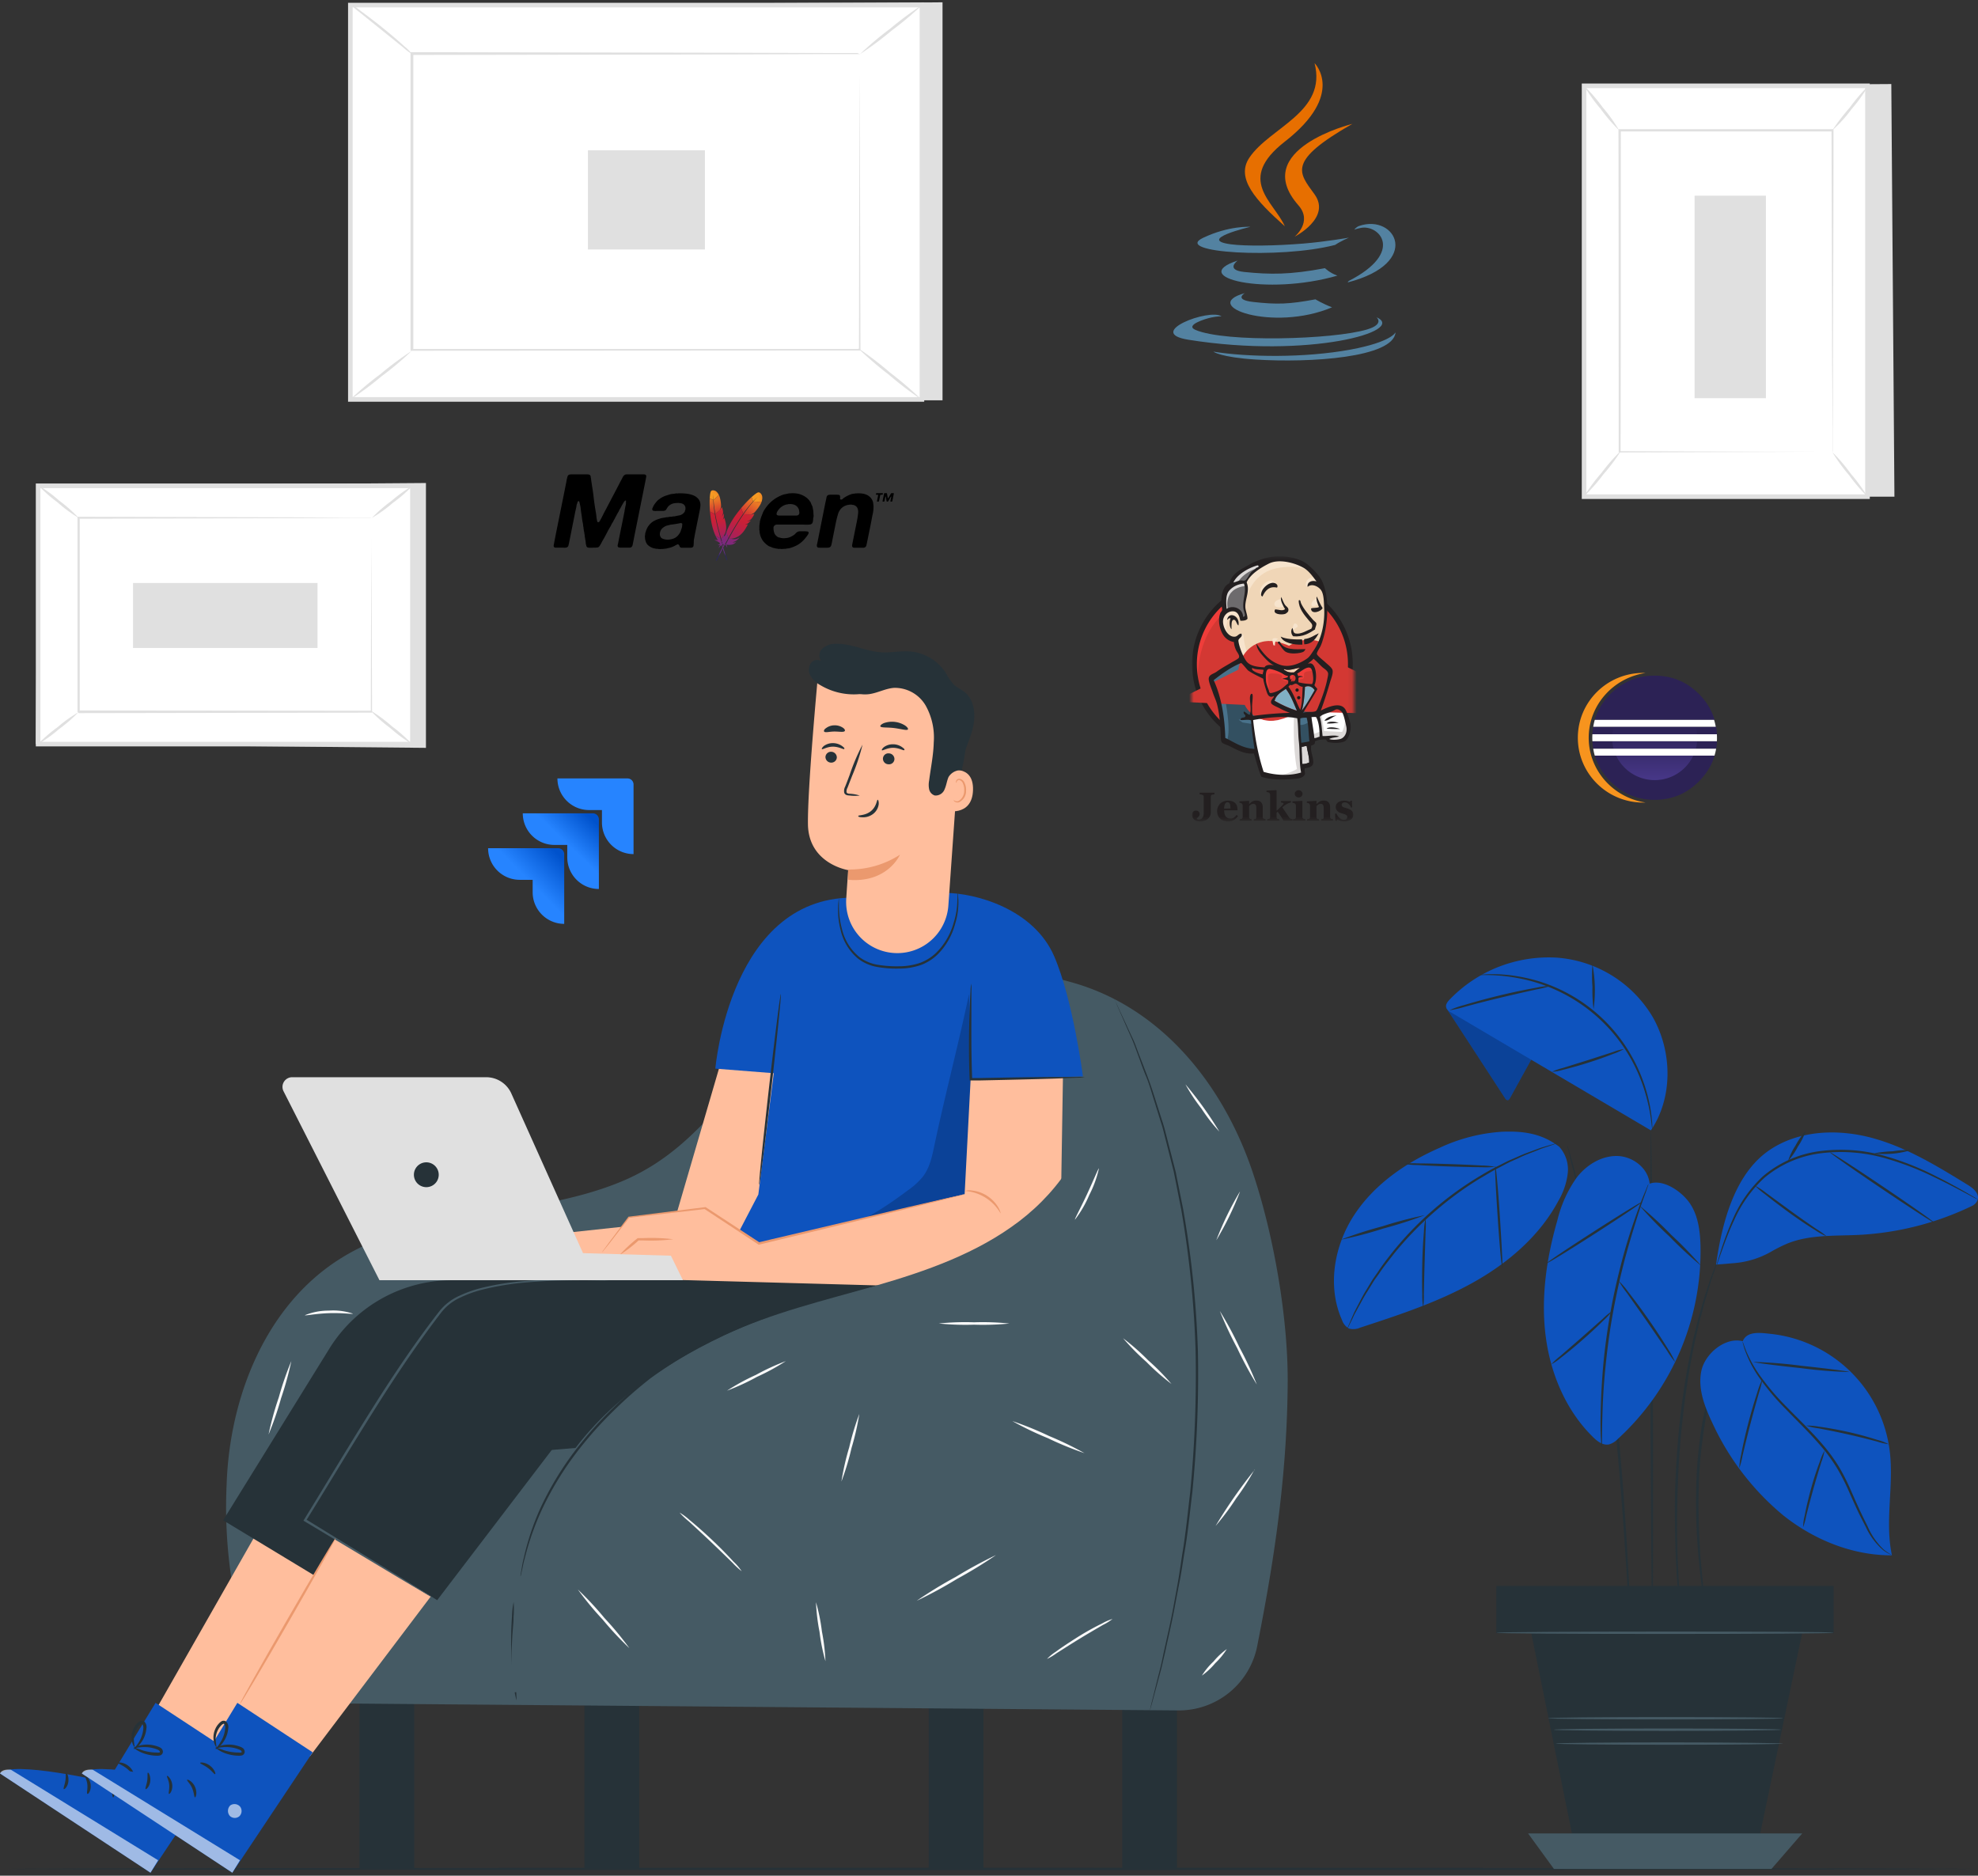 <svg xmlns="http://www.w3.org/2000/svg" width="425" height="403" fill="none"><rect width="100%" height="100%" fill="#333333" stroke="none"/><g clip-path="url(#a)"><path fill="#E0E0E0" d="M202.514.5v85.505H79.705L75.28 1.093z"/><path fill="#fff" d="M75.28 1.103v84.724h122.808V1.103z"/><path fill="#E0E0E0" d="M198.582 86.311H74.785V.6h123.797zm-122.809-.988h121.821V1.587H75.774z"/><path fill="#fff" d="M184.781 11.624H88.577v63.672h96.204z"/><path fill="#E0E0E0" d="M184.781 11.624h-7.114l-19.817.07-69.273.118.237-.237v63.661l-.257-.256h96.204l-.198.207c0-19.393.079-35.279.109-46.343 0-5.533 0-9.88.049-12.844v-4.524 4.446c0 2.963 0 7.241.05 12.754 0 11.094.069 27.03.108 46.432v.198h-.207l-96.204.059h-.257V11.209h.237l69.421.119 19.759.059h6.57z"/><path fill="#E0E0E0" d="M75.28.856c.742.392 1.444.859 2.094 1.393 1.245.918 2.964 2.203 4.801 3.685 1.838 1.481 3.478 2.874 4.624 3.951.662.519 1.26 1.116 1.778 1.779q-1.052-.667-1.976-1.502l-4.703-3.794c-1.768-1.412-3.359-2.707-4.712-3.793a12.3 12.3 0 0 1-1.907-1.72M198.108 1.083a70 70 0 0 1-6.491 5.463 70 70 0 0 1-6.816 5.068 71 71 0 0 1 6.49-5.473 71 71 0 0 1 6.817-5.058M184.277 74.733a74 74 0 0 1 7.005 5.354 77 77 0 0 1 6.688 5.74 74 74 0 0 1-7.014-5.345 76 76 0 0 1-6.679-5.75M75.28 85.817a69 69 0 0 1 6.42-5.404 69 69 0 0 1 6.748-5.009 66 66 0 0 1-6.431 5.414 66 66 0 0 1-6.738 5M126.325 32.291v21.32h25.133V32.29zM91.52 103.778v56.904l-83.844-.8.514-55.492z"/><path fill="#fff" d="M8.19 104.39v55.492h80.436V104.39z"/><path fill="#E0E0E0" d="M89.11 160.366H7.695v-56.48H89.11zm-80.427-.988h79.44v-54.504H8.682z"/><path fill="#fff" d="M79.913 111.276h-63.01v41.7h63.01z"/><path fill="#E0E0E0" d="M79.913 111.276H75.23l-12.99.059-45.337.119.228-.237v41.7l-.257-.267 63.01.059-.208.208c0-12.685.08-23.078.109-30.329v-11.381 2.904c0 1.976 0 4.752.059 8.348 0 7.281.06 17.724.099 30.458v.197h-.198l-62.842.109-.256-.257v-41.937h.237l45.494.118 12.931.07h4.298z"/><path fill="#E0E0E0" d="M8.19 104.232a30 30 0 0 1 4.514 3.319 31.6 31.6 0 0 1 4.199 3.725 30 30 0 0 1-4.525-3.329 30.7 30.7 0 0 1-4.189-3.715M88.617 104.38a29.7 29.7 0 0 1-4.19 3.656 30 30 0 0 1-4.514 3.24 31 31 0 0 1 4.189-3.646 31.4 31.4 0 0 1 4.515-3.25M79.557 152.611a33 33 0 0 1 4.653 3.438 33 33 0 0 1 4.317 3.833 32.3 32.3 0 0 1-4.643-3.428 32.3 32.3 0 0 1-4.327-3.843M8.19 159.872a29.4 29.4 0 0 1 4.149-3.606 29.5 29.5 0 0 1 4.475-3.211 30 30 0 0 1-4.16 3.616 29 29 0 0 1-4.465 3.201M28.58 125.255v13.959h39.646v-13.959zM407.044 106.712h-62.446l.879-88.271 60.896-.386z"/><path fill="#fff" d="M401.255 18.44h-60.896v88.272h60.896z"/><path fill="#E0E0E0" d="M401.749 107.206h-61.884v-89.26h61.884zm-60.896-.988h59.908V18.935h-59.908z"/><path fill="#fff" d="M393.697 28.004h-45.77v69.155h45.77z"/><path fill="#E0E0E0" d="M393.717 97.149V92.02c0-3.329 0-8.16-.069-14.255 0-12.191-.069-29.45-.119-49.762l.238.237h-45.761l.257-.257c0 26.081 0 50.127-.06 69.155l-.197-.198 33.283.109h12.478-3.182l-9.168.05-33.411.108h-.208V97c0-19.017 0-43.063-.049-69.154v-.09h46.205v.238c0 20.38-.089 37.69-.118 49.92 0 6.075 0 10.867-.06 14.206v4.742a1.7 1.7 0 0 1-.059.287"/><path fill="#E0E0E0" d="M401.423 18.44a33 33 0 0 1-3.586 5 29 29 0 0 1-4.149 4.564 49 49 0 0 1 3.744-4.88 42 42 0 0 1 3.991-4.683M401.255 106.712a36 36 0 0 1-3.952-4.614 36.6 36.6 0 0 1-3.586-4.94 37 37 0 0 1 3.951 4.624 36.7 36.7 0 0 1 3.587 4.93M348.322 96.803a39 39 0 0 1-3.784 5.078 39 39 0 0 1-4.188 4.762 39 39 0 0 1 3.783-5.078 39.7 39.7 0 0 1 4.189-4.762M340.369 18.44a35.5 35.5 0 0 1 3.952 4.575 34.5 34.5 0 0 1 3.537 4.94 35.3 35.3 0 0 1-3.952-4.575 34.5 34.5 0 0 1-3.537-4.94M379.431 42.042h-15.323V85.55h15.323z"/><path fill="#263238" d="M424.343 401.548c0 .138-94.653.257-211.416.257s-211.415-.119-211.415-.257c0-.139 94.633-.257 211.415-.257 116.783 0 211.416.118 211.416.257"/><path fill="#263238" d="M89.002 363.611H77.246v37.937h11.756zM211.317 363.611h-11.756v37.937h11.756zM137.331 363.611h-11.756v37.937h11.756zM252.889 363.611h-11.756v37.937h11.756z"/><path fill="#455A64" d="M253.165 367.494a17.14 17.14 0 0 0 16.963-13.831c2.815-14.295 6.441-34.291 6.55-56.736.069-13.772-2.964-31.209-7.272-44.299-6.214-19.126-19.531-35.98-38.874-41.493-25.113-7.162-34.212-4.416-52.024 4.94-19.374 10.156-24.619 29.213-44.783 37.699-19.581 8.23-43.192 5.424-61.044 16.933-15.708 10.126-23.364 29.579-23.987 48.26a103.6 103.6 0 0 0 2.865 29.51 22.72 22.72 0 0 0 21.942 17.525z"/><path fill="#FFBE9D" d="m102.932 306.055-53.94 71.328-18.84-4.169 43.468-76.268z"/><path fill="#0E53BE" d="m49.594 376.494-17.26 25.874L0 381.048c2.223-2.963 23.038 1.868 23.038 1.868l10.384-17.052z"/><path fill="#fff" d="M33.965 388.102a1.58 1.58 0 0 1-.079 2.104 1.52 1.52 0 0 1-2.094-.059 1.66 1.66 0 0 1 .098-2.233 1.58 1.58 0 0 1 2.164.307M32.335 402.368l1.64-2.678L2.36 380.248s-1.857-.316-2.361.8z" opacity=".6"/><path fill="#263238" d="M22.623 382.422c-.099.158.642.75 1.087 1.778.444 1.027.415 1.976.603 1.976.187 0 .553-1.038 0-2.263-.554-1.225-1.63-1.679-1.69-1.491M18.306 381.572c-.139.128.375.85.464 1.867.089 1.018-.207 1.828 0 1.976s.85-.731.711-1.976c-.138-1.245-1.067-2.005-1.175-1.867M13.702 384.397c.129.129.87-.513.988-1.649.119-1.137-.346-1.976-.494-1.877s0 .859-.158 1.778-.474 1.59-.336 1.748M25.419 378.776c0 .188.84.455 1.69 1.097.849.642 1.363 1.393 1.54 1.314s-.128-1.087-1.146-1.838-2.074-.741-2.084-.573M28.719 375.447c0 .069.514.573 1.63 1.067a8.8 8.8 0 0 0 2.035.592 8.4 8.4 0 0 0 1.255.119c.248.017.498-.003.74-.059a.82.82 0 0 0 .623-.791.99.99 0 0 0-.455-.82 3 3 0 0 0-.661-.316 7.3 7.3 0 0 0-1.235-.316 6.7 6.7 0 0 0-2.134 0c-1.215.198-1.857.613-1.818.682.04.069.721-.148 1.867-.227a8.4 8.4 0 0 1 1.976.138q.573.126 1.126.326c.395.138.692.326.682.543s0 .099-.158.158q-.271.035-.544 0-.59 0-1.175-.079a10.4 10.4 0 0 1-1.976-.434 16 16 0 0 0-1.778-.583"/><path fill="#263238" d="M28.778 375.812c0 .06.722-.296 1.453-1.284a6 6 0 0 0 1.225-3.171 1.59 1.59 0 0 0-.494-1.502.9.9 0 0 0-.988 0q-.317.2-.563.484a4.4 4.4 0 0 0-.722 1.087 4.5 4.5 0 0 0-.405 2.134c.08 1.255.613 1.877.662 1.828a14 14 0 0 1-.197-1.838 4.4 4.4 0 0 1 .494-1.857q.255-.506.642-.919c.276-.306.593-.494.691-.376.1.119.267.544.218.899a6 6 0 0 1-.178 1.146 7 7 0 0 1-.75 1.818c-.604.988-1.157 1.472-1.088 1.551M146.243 275.064h-49.09a31.03 31.03 0 0 0-26.388 14.7l-22.82 36.879 28.392 17.18L99.8 313.059l26.674-2.183 57.359-35.812z"/><path fill="#FFBE9D" d="m120.507 306.055-53.94 71.328-18.83-4.169 43.458-76.268z"/><path fill="#0E53BE" d="m67.179 376.494-17.26 25.874-32.344-21.32c2.233-2.963 23.049 1.868 23.049 1.868l10.373-17.052z"/><path fill="#fff" d="M51.54 388.102a1.57 1.57 0 0 1-.079 2.104 1.52 1.52 0 0 1-2.094-.059 1.66 1.66 0 0 1 .099-2.233 1.58 1.58 0 0 1 2.163.307M49.92 402.368l1.64-2.678-31.614-19.442s-1.857-.316-2.361.8z" opacity=".6"/><path fill="#263238" d="M40.198 382.422c-.099.158.652.75 1.087 1.778.435 1.027.425 1.976.613 1.976.187 0 .543-1.038 0-2.263-.544-1.225-1.63-1.679-1.7-1.491M35.891 381.572c-.138.128.366.85.464 1.867.1 1.018-.217 1.828-.059 1.976s.85-.731.711-1.976c-.138-1.245-1.017-2.005-1.116-1.867M31.287 384.397c.119.129.86-.513.988-1.649.129-1.137-.355-1.976-.504-1.877-.148.098 0 .859-.148 1.778s-.474 1.59-.336 1.748M43.004 378.776c0 .188.83.455 1.69 1.097.859.642 1.363 1.393 1.53 1.314.169-.079-.128-1.087-1.136-1.838-1.007-.751-2.084-.741-2.084-.573M46.294 375.447c0 .069.524.573 1.63 1.067a8.8 8.8 0 0 0 2.035.593q.623.105 1.255.118c.248.017.498-.003.74-.059a.812.812 0 0 0 .622-.791 1.03 1.03 0 0 0-.444-.82 3.2 3.2 0 0 0-.671-.316 7.5 7.5 0 0 0-1.225-.316 6.8 6.8 0 0 0-2.144 0c-1.205.198-1.857.613-1.818.682.04.069.731-.148 1.867-.227a8.4 8.4 0 0 1 1.976.138q.57.124 1.117.326c.395.138.691.326.681.543s0 .099-.158.158q-.272.035-.543 0-.59 0-1.176-.079a10 10 0 0 1-1.976-.434 16 16 0 0 0-1.768-.583"/><path fill="#263238" d="M46.354 375.812c0 .06.73-.296 1.462-1.284a6.4 6.4 0 0 0 .988-1.917q.176-.616.237-1.254a1.62 1.62 0 0 0-.494-1.502.92.92 0 0 0-.988 0 2.5 2.5 0 0 0-.553.484c-.3.32-.543.687-.722 1.087a4.4 4.4 0 0 0-.414 2.134c.079 1.255.612 1.877.661 1.828a16 16 0 0 1-.197-1.838c.03-.647.199-1.28.494-1.857q.261-.501.642-.919c.277-.306.593-.494.701-.376a1.15 1.15 0 0 1 .218.9 6.5 6.5 0 0 1-.988 2.963c-.553.988-1.117 1.472-1.047 1.551M163.818 275.064h-50.789a27.97 27.97 0 0 0-23.79 13.258l-23.71 38.321 28.393 17.18 25.36-33.243 24.817.296 55.205-34.469z"/><path fill="#455A64" d="M93.902 343.823a4 4 0 0 1-.543-.286l-1.541-.899-5.829-3.448-20.598-12.349-.198-.119.129-.197c4.505-7.291 9.583-15.876 15.243-24.827 4.604-7.271 9.228-14.068 13.831-19.956a11.44 11.44 0 0 1 4.357-3.359 26 26 0 0 1 4.88-1.709c3-.721 6.053-1.204 9.129-1.442a123 123 0 0 1 13.367-.326c1.57 0 2.795.099 3.625.148l.988.059h.316-1.264l-3.636-.049c-3.141 0-7.716 0-13.317.494a58 58 0 0 0-9.059 1.492 25 25 0 0 0-4.792 1.699 11 11 0 0 0-4.179 3.24c-4.554 5.928-9.158 12.675-13.752 19.946-5.66 8.941-10.748 17.506-15.293 24.787l-.079-.316 20.44 12.547 5.76 3.556 1.512.988q.271.134.503.326"/><path fill="#EB996E" d="M72.119 330.457c.118.079-4.387 8.12-10.057 17.96S51.669 366.2 51.55 366.121s4.377-8.111 10.057-17.961S72 330.388 72.12 330.457"/><path fill="#263238" d="M239.414 214.662q.107.171.188.356l.513 1.077c.445.988 1.087 2.351 1.917 4.129.405.899.869 1.907 1.373 2.964s.919 2.341 1.433 3.645c.513 1.304 1.047 2.717 1.62 4.199s1.116 3.092 1.65 4.772c.533 1.679 1.096 3.458 1.689 5.295.306.919.553 1.877.8 2.845s.504 1.976.761 2.964l.79 3.072c.139.524.267 1.048.405 1.581.139.534.218 1.077.336 1.62l1.344 6.708a216 216 0 0 1 3.151 30.31 257 257 0 0 1-1.195 30.418c-.563 4.643-.988 9.069-1.729 13.179-.336 2.055-.612 4.041-.988 5.927-.375 1.887-.711 3.725-1.047 5.464-.632 3.477-1.403 6.589-1.976 9.326l-.879 3.813c-.316 1.166-.593 2.233-.85 3.191a890 890 0 0 0-1.185 4.396l-.326 1.136a2.6 2.6 0 0 1-.129.386q.023-.201.079-.395l.267-1.156c.257-.988.632-2.519 1.097-4.416.247-.988.513-2.035.81-3.191.296-1.156.533-2.46.84-3.824.592-2.746 1.343-5.858 1.975-9.335.317-1.739.662-3.567.988-5.454s.603-3.892.919-5.927c.692-4.1 1.126-8.516 1.68-13.159a262 262 0 0 0 1.155-30.359 218 218 0 0 0-3.062-30.201c-.445-2.292-.889-4.525-1.314-6.698l-.326-1.611c-.129-.533-.267-1.057-.395-1.57l-.781-3.073c-.247-.988-.504-1.976-.751-2.964s-.474-1.976-.78-2.835l-1.65-5.295c-.523-1.69-.988-3.3-1.61-4.772s-1.087-2.895-1.581-4.208-.919-2.559-1.393-3.656l-1.333-3.013c-.781-1.788-1.393-3.191-1.828-4.169-.198-.464-.346-.82-.464-1.087a2 2 0 0 1-.208-.405M110.361 344.209a22 22 0 0 1 0 3.102c0 1.916-.079 4.564 0 7.478.079 2.915.267 5.552.425 7.469q.2 1.54.198 3.092a15.4 15.4 0 0 1-.554-3.062 76 76 0 0 1-.424-14.987 15.5 15.5 0 0 1 .355-3.092"/><path fill="#FFBE9D" d="m154.956 227.97-10.057 34.409-37.215 3.991v6.609l54.691.761 7.449-44.812z"/><path fill="#0E53BE" d="M226.482 205.405c-4.396-10.086-16.795-13.544-23.434-13.564-9.217 0-8.387-.583-17.446 1.047h-1.196c-27.533-1.116-30.704 36.712-30.704 36.712l12.556.988-3.319 26.061-9.613 18.444 52.884-.088 2.964-43.064 23.512-.672s-2.144-16.538-6.204-25.864"/><path fill="#263238" d="M167.779 213.585c.138 0-.79 9.198-2.074 20.51-1.285 11.311-2.451 20.469-2.589 20.46s.791-9.208 2.075-20.52 2.45-20.469 2.588-20.45M205.784 191.752q.069.227.069.465c0 .316.06.77.07 1.353a15.5 15.5 0 0 1-.702 4.94 14.5 14.5 0 0 1-3.626 6.421 10.3 10.3 0 0 1-3.704 2.401 14.3 14.3 0 0 1-4.663.77 23.7 23.7 0 0 1-4.693-.336 9.44 9.44 0 0 1-4.07-1.719 11.18 11.18 0 0 1-3.853-6.253 16.8 16.8 0 0 1-.534-4.94c0-.583.07-1.037.099-1.343a1.8 1.8 0 0 1 .079-.465v1.818c.014 1.64.243 3.271.682 4.851a10.98 10.98 0 0 0 3.794 5.977 9.05 9.05 0 0 0 3.872 1.6c1.518.248 3.056.353 4.594.316a13.9 13.9 0 0 0 4.495-.731 10 10 0 0 0 3.547-2.262 14.36 14.36 0 0 0 3.616-6.194c.517-1.557.8-3.182.839-4.821.06-1.216.05-1.848.089-1.848"/><path fill="#000" d="M208.205 213.585c-2.262 10.779-5.197 21.863-7.459 32.602-.474 2.292-.988 4.663-2.391 6.54a15.3 15.3 0 0 1-3.21 2.964c-4.446 3.329-9.139 6.461-14.355 8.358a129 129 0 0 0 22.337-3.883 4.65 4.65 0 0 0 3.209-1.563 4.66 4.66 0 0 0 1.158-3.377c1.62-13.831 1.155-27.77.711-41.68" opacity=".2"/><path fill="#FFBE9D" d="m135.128 261.559 16.4-1.976 11.549 7.577 44.189-10.59 1.285-24.649 19.837-.494-.464 28.937a16.8 16.8 0 0 1-1.426 6.42 16.787 16.787 0 0 1-15.823 10.009l-64.719-1.788-2.747-5.513-13.88-.405z"/><path fill="#EB996E" d="M207.266 256.57q-.409.165-.839.257l-2.401.622-8.891 2.213-29.302 7.093-2.727.662h-.109l-.088-.059-11.539-7.597h.158l-16.41 1.897.109-.06-4.298 5.562-1.165 1.443q-.192.26-.425.484.15-.284.356-.534l1.096-1.501 4.219-5.592v-.049h.069l16.389-2.045h.158l11.559 7.567h-.197l2.726-.652 29.332-6.915 8.891-2.045 2.43-.534a7 7 0 0 1 .899-.217"/><path fill="#EB996E" d="M144.642 266.261c-2.111.255-4.238.34-6.362.257h-1.166l.158-.059a29 29 0 0 1-4.129 3.181 30 30 0 0 1 3.803-3.566l.069-.06h1.265a39 39 0 0 1 6.362.247M214.982 260.699a9.61 9.61 0 0 0-7.636-4.811 2.63 2.63 0 0 1 1.422-.108 7.4 7.4 0 0 1 3.27 1.116 7.6 7.6 0 0 1 2.431 2.47c.434.77.573 1.314.513 1.333"/><path fill="#263238" d="M233.09 231.427q-.879.138-1.768.139l-4.831.177c-4.07.129-9.711.267-15.935.396h-2.223v-.247c-.227-5.78-.128-10.917 0-14.612.059-1.847.129-3.329.198-4.357q.009-.795.138-1.58c.063.527.08 1.06.049 1.59v4.357c0 3.685-.059 8.822.168 14.572l-.257-.237h1.976c6.224-.119 11.855-.208 15.945-.237h4.831a12 12 0 0 1 1.709.039"/><path fill="#FAFAFA" d="M251.703 297.351a50 50 0 0 1-5.374-4.722 51 51 0 0 1-5.018-5.098 49 49 0 0 1 5.374 4.723 50 50 0 0 1 5.018 5.097M239.038 347.844c-.637.501-1.326.931-2.055 1.285-1.284.75-3.063 1.778-5.009 2.963s-3.665 2.302-4.939 3.102c-.651.48-1.346.896-2.075 1.245a10.2 10.2 0 0 1 1.867-1.541c1.205-.889 2.964-2.055 4.861-3.25a57 57 0 0 1 5.107-2.836 10.7 10.7 0 0 1 2.243-.968M261.988 243.124a36.3 36.3 0 0 1-3.843-4.939 37.7 37.7 0 0 1-3.438-5.207 76 76 0 0 1 7.281 10.146M266.424 256.056a66 66 0 0 1-5.088 10.423 66 66 0 0 1 5.058-10.423zM270.04 297.46a77 77 0 0 1-4.199-7.775 79 79 0 0 1-3.744-8.012 75 75 0 0 1 4.198 7.775 75 75 0 0 1 3.745 8.012M269.555 315.747a52.6 52.6 0 0 1-3.951 6.194 53.5 53.5 0 0 1-4.426 5.927c2.523-4.22 5.336-8.26 8.417-12.092zM263.598 354.315a15.7 15.7 0 0 1-2.49 3.033 15.2 15.2 0 0 1-2.865 2.667 14.7 14.7 0 0 1 2.49-3.023 14.8 14.8 0 0 1 2.865-2.677M57.704 308.199a66 66 0 0 1 2.193-7.953 66 66 0 0 1 2.697-7.805 68 68 0 0 1-2.203 7.983 65.5 65.5 0 0 1-2.687 7.775M75.824 282.246c0 .148-2.322-.198-5.167-.099s-5.108.583-5.147.435a13.2 13.2 0 0 1 5.127-.988 13.3 13.3 0 0 1 5.187.652"/><path fill="#FFBE9D" d="m206.259 159.269-2.49 35.289a10.995 10.995 0 0 1-15.343 9.318 10.99 10.99 0 0 1-5.983-6.392 11 11 0 0 1-.615-4.428c.217-3.359.414-6.105.414-6.105s-8.535-1.324-8.644-9.879c-.099-7.617 1.976-30.172 2.43-34.943h15.412a15.8 15.8 0 0 1 11.028 5.441 15.8 15.8 0 0 1 3.791 11.699"/><path fill="#EB996E" d="M182.233 186.813a19.9 19.9 0 0 0 11.134-3.172s-2.638 6.145-11.154 5.385z"/><path fill="#263238" d="M177.362 162.628a1.22 1.22 0 0 0 1.176 1.225 1.187 1.187 0 0 0 1.145-.65c.069-.139.11-.291.12-.446a1.229 1.229 0 0 0-1.176-1.235 1.18 1.18 0 0 0-.862.29 1.18 1.18 0 0 0-.403.816M176.592 160.949c.148.158 1.077-.524 2.381-.524s2.282.662 2.42.504-.089-.366-.504-.672a3.44 3.44 0 0 0-1.976-.593c-.68 0-1.344.215-1.896.613-.366.316-.504.603-.425.672M189.711 162.984a1.205 1.205 0 0 0 1.176 1.225 1.16 1.16 0 0 0 .89-.269 1.16 1.16 0 0 0 .404-.838 1.22 1.22 0 0 0-.338-.855 1.22 1.22 0 0 0-.838-.379 1.15 1.15 0 0 0-.89.275 1.17 1.17 0 0 0-.404.841M189.484 161.196c.158.158 1.077-.524 2.391-.524s2.272.662 2.42.494-.089-.356-.504-.662a3.36 3.36 0 0 0-1.976-.593 3.2 3.2 0 0 0-1.896.613c-.366.306-.504.603-.435.672M184.722 170.927a8.3 8.3 0 0 0-2.124-.386c-.336 0-.652-.098-.711-.335a1.66 1.66 0 0 1 .227-.988c.306-.81.642-1.66.988-2.549a44 44 0 0 0 2.223-6.679 43.6 43.6 0 0 0-2.756 6.481c-.336.899-.652 1.749-.988 2.569a1.97 1.97 0 0 0-.178 1.314.82.82 0 0 0 .553.484q.281.078.573.079c.728.097 1.465.1 2.193.01M188.584 171.836c-.207 0-.217 1.412-1.432 2.42s-2.737.85-2.747 1.057c-.009.208.336.277.988.287a3.5 3.5 0 0 0 2.292-.791 3.13 3.13 0 0 0 1.117-2.035c.039-.593-.119-.948-.218-.938M189.148 156.049c.129.355 1.443.187 2.964.375s2.786.603 2.964.287c.099-.158-.119-.494-.623-.84a5.27 5.27 0 0 0-4.544-.504c-.534.237-.81.514-.761.682M177.075 157.175c.227.306 1.126 0 2.213 0s1.976.197 2.223-.109c.099-.158 0-.454-.454-.741a3.13 3.13 0 0 0-1.808-.484 3.04 3.04 0 0 0-1.769.603c-.385.257-.513.563-.405.731"/><path fill="#FFBE9D" d="M203.384 165.681c.148-.059 5.868-1.739 5.68 4.1-.187 5.838-6.016 4.455-6.016 4.287s.336-8.387.336-8.387"/><path fill="#EB996E" d="M204.906 171.905s.099.079.266.158q.178.087.376.101a1 1 0 0 0 .385-.052 2.524 2.524 0 0 0 1.235-2.223 3.2 3.2 0 0 0-.237-1.472 1.18 1.18 0 0 0-.741-.8.514.514 0 0 0-.603.257c-.088.158 0 .277-.089.287-.088.009-.118-.099-.059-.336a.63.63 0 0 1 .237-.366.78.78 0 0 1 .563-.128c.239.054.46.169.641.334.182.164.319.372.397.604.232.514.334 1.078.296 1.64a2.65 2.65 0 0 1-.404 1.477c-.278.441-.681.79-1.157 1.003a1.13 1.13 0 0 1-.928-.188c-.168-.148-.198-.286-.178-.296"/><path fill="#263238" d="M206.634 165.483a3.08 3.08 0 0 0-2.815 1.443c-.376.83-.465 1.778-.84 2.608a2.066 2.066 0 0 1-2.124 1.383 1.8 1.8 0 0 1-1.215-1.334 4.8 4.8 0 0 1 0-1.887c.346-2.726.919-5.423.988-8.17a14.05 14.05 0 0 0-1.719-7.903 7.66 7.66 0 0 0-6.837-3.833c-1.808.138-3.477 1.086-5.275 1.343a7.13 7.13 0 0 1-5.928-1.976c-.197-.187-1.106-.79-1.106-.79a3.34 3.34 0 0 1 .612-1.808c3.577-3.309 10.018-4.228 14.74-3.043a17.02 17.02 0 0 1 11.183 8.951c2.035 4.426 1.433 10.59.316 15.066"/><path fill="#263238" d="M206.466 164.979c.316-2.855 1.739-5.463 2.48-8.249s.573-6.174-1.65-8.002c-.761-.622-1.699-.988-2.411-1.689a12.4 12.4 0 0 1-1.659-2.45 10.158 10.158 0 0 0-7.558-4.604c-2.104-.188-4.228.306-6.333.168-3.339-.207-6.5-1.976-9.879-1.818a3.95 3.95 0 0 0-2.964 1.235 1.99 1.99 0 0 0-.422 1.528 1.97 1.97 0 0 0 .837 1.347 1.69 1.69 0 0 0-2.588-.079 2.56 2.56 0 0 0-.178 2.815 5.5 5.5 0 0 0 2.154 2.045 14 14 0 0 0 9.533 1.759l6.303-3.438 7.133 1.571 6.787 4.534-3.003 12.557z"/><path fill="#E0E0E0" d="m60.896 234.411 20.637 40.653h65.203l-2.578-5.266-18.889-.553-15.392-34.281a5.92 5.92 0 0 0-5.444-3.517h-41.67a2.076 2.076 0 0 0-1.867 2.964"/><path fill="#263238" d="M91.6 255.068a2.667 2.667 0 1 0 0-5.334 2.667 2.667 0 0 0 0 5.334"/><path fill="#455A64" d="M235.175 233.571c-.158 11.391-7.093 21.883-16.153 28.798-9.059 6.916-20.045 10.759-30.991 13.91s-22.139 5.75-32.443 10.63c-14.256 6.748-27.464 16.004-35.565 29.569s-10.887 31.366-9.988 47.173l121.119-12.112 6.629-68.898z"/><path fill="#263238" d="m188.032 276.279-.267.079-.77.188c-.682.158-1.69.355-2.964.672a154 154 0 0 0-10.867 2.963 145 145 0 0 0-15.56 5.78 94 94 0 0 0-17.664 10.047 88 88 0 0 0-7.904 6.915 80 80 0 0 0-6.629 7.232 68.5 68.5 0 0 0-8.891 14.019 59 59 0 0 0-3.744 10.551c-.366 1.274-.504 2.301-.682 2.963a36 36 0 0 1-.178.771 4 4 0 0 1-.069.267 1.2 1.2 0 0 1 0-.277c0-.207.079-.464.129-.78.138-.692.247-1.719.583-2.964a55.3 55.3 0 0 1 3.556-10.67 66.9 66.9 0 0 1 8.891-14.167 81 81 0 0 1 6.649-7.3 88 88 0 0 1 7.992-6.975 92.7 92.7 0 0 1 17.783-10.067 140 140 0 0 1 15.688-5.72 141 141 0 0 1 10.867-2.786c1.295-.287 2.312-.445 2.964-.583l.781-.128a1 1 0 0 1 .306-.03"/><path fill="#FAFAFA" d="M214.014 334.112a96 96 0 0 1-8.397 5.137 93 93 0 0 1-8.654 4.693 92 92 0 0 1 8.397-5.137 96 96 0 0 1 8.654-4.693M159.362 337.59a16 16 0 0 1-1.975-1.818c-1.186-1.156-2.826-2.757-4.653-4.495-1.828-1.739-3.527-3.29-4.743-4.406a15 15 0 0 1-1.975-1.887 13 13 0 0 1 2.163 1.61c1.284 1.047 3.013 2.559 4.861 4.307a91 91 0 0 1 4.554 4.614 11.7 11.7 0 0 1 1.768 2.075M184.633 303.793a55 55 0 0 1-1.67 7.32 56 56 0 0 1-2.173 7.202 55 55 0 0 1 1.67-7.33 57 57 0 0 1 2.173-7.192M233.021 312.22a69 69 0 0 1-7.854-3.211 68 68 0 0 1-7.656-3.685 72 72 0 0 1 7.903 3.211 71 71 0 0 1 7.607 3.685M177.362 356.923a39 39 0 0 1-1.274-6.293 41.6 41.6 0 0 1-.761-6.382 39.3 39.3 0 0 1 1.275 6.293c.417 2.105.672 4.238.76 6.382M135.237 354.127a69 69 0 0 1-5.74-6.144 66 66 0 0 1-5.345-6.481 68 68 0 0 1 5.73 6.145 68 68 0 0 1 5.355 6.48M168.846 292.441a47 47 0 0 1-6.204 3.389 48.5 48.5 0 0 1-6.431 2.964 47.4 47.4 0 0 1 6.204-3.389 49 49 0 0 1 6.431-2.964M216.879 284.37c-2.518.248-5.049.33-7.578.247a57 57 0 0 1-7.587-.257c2.52-.26 5.055-.346 7.587-.257 2.529-.089 5.061 0 7.578.267M236.124 251.028a23.3 23.3 0 0 1-2.085 5.74 23.7 23.7 0 0 1-3.063 5.275c-.128-.079 1.186-2.46 2.599-5.493 1.412-3.033 2.4-5.522 2.549-5.522"/><path fill="#263238" d="M393.856 340.869h-72.217v9.919h72.217z"/><path fill="#263238" d="M393.975 350.917h-72.464v-10.166h72.464zm-72.217-.247h71.96v-9.672h-71.96z"/><path fill="#263238" d="m328.327 347.498 10.403 51.274h38.46l10.047-47.974z"/><path fill="#455A64" d="m328.327 393.921 5.552 7.627h46.749l6.609-7.627z"/><path fill="#263238" d="M355.031 348.99c-.138 0-.326-23.759-.405-53.051s0-53.062.108-53.062c.109 0 .326 23.71.406 53.062.079 29.351.049 53.051-.109 53.051M371.113 289.557a2.3 2.3 0 0 1-.187.553l-.642 1.541-.475 1.107c-.148.414-.306.869-.484 1.343s-.355.988-.553 1.551-.346 1.146-.533 1.769a71 71 0 0 0-1.976 8.841 108 108 0 0 0-1.196 11.036 150 150 0 0 0 .573 20.193c.228 2.578.465 4.663.633 6.105.079.672.138 1.225.187 1.66q.039.29 0 .583a2.6 2.6 0 0 1-.128-.573c-.079-.435-.168-.988-.287-1.65a137 137 0 0 1-.8-6.086 134 134 0 0 1-.721-20.262c.183-3.72.572-7.427 1.166-11.104a66 66 0 0 1 2.144-8.892c.197-.622.365-1.215.573-1.768l.592-1.541c.188-.474.356-.919.524-1.334s.356-.77.514-1.096l.731-1.502q.155-.25.345-.474"/><path fill="#263238" d="M369.276 270.322a7 7 0 0 1-.237.79l-.751 2.203c-.168.484-.345.988-.553 1.591l-.583 1.926c-.415 1.373-.909 2.964-1.343 4.693-.228.879-.475 1.788-.721 2.746l-.682 2.964c-.504 2.065-.87 4.317-1.334 6.659a200 200 0 0 0-1.976 15.441c-.484 5.503-.662 10.768-.731 15.55-.069 4.781.05 9.099.247 12.714.059 1.818.178 3.448.277 4.881.099 1.432.168 2.677.257 3.685.089 1.007.138 1.748.178 2.321a4.3 4.3 0 0 1 0 .82 5 5 0 0 1-.129-.8c-.069-.583-.158-1.353-.277-2.322a84 84 0 0 1-.345-3.684c-.109-1.443-.267-3.063-.356-4.881-.237-3.616-.336-7.903-.356-12.734s.237-10.077.692-15.599 1.205-10.749 2.025-15.471c.484-2.352.86-4.604 1.383-6.679l.712-2.964c.256-.987.513-1.867.76-2.746.455-1.758.988-3.319 1.423-4.683.217-.681.425-1.323.622-1.906l.593-1.581.84-2.183q.155-.389.365-.751M350.466 353.199a.9.9 0 0 1 0-.287c0-.207 0-.474-.069-.81-.049-.761-.128-1.808-.217-3.151-.168-2.767-.415-6.708-.721-11.569-.633-9.77-1.532-23.266-3.181-38.104a470 470 0 0 0-2.826-20.865c-.533-3.181-.988-6.224-1.581-9.04-.592-2.815-1.057-5.463-1.561-7.854-.503-2.39-.987-4.544-1.422-6.441s-.83-3.527-1.166-4.851-.563-2.331-.751-3.062l-.178-.8a1.2 1.2 0 0 1 0-.277q.065.128.099.267c.06.197.139.464.227.78.208.731.494 1.749.85 3.043s.8 2.964 1.245 4.831c.444 1.867.988 4.041 1.502 6.431.513 2.391 1.096 5.019 1.63 7.854a666 666 0 0 1 1.63 9.05 440 440 0 0 1 2.865 20.875c1.649 14.818 2.499 28.363 3.033 38.143.266 4.891.444 8.842.553 11.579q.074 2.013.118 3.151v.82a1.2 1.2 0 0 1-.079.287"/><path fill="#0E53BE" d="M354.438 254.298c-.306-3.369-3.714-5.928-7.093-5.928s-6.53 1.976-8.595 4.673a26.8 26.8 0 0 0-4.139 9.188c-2.273 7.903-3.517 16.261-2.549 24.451s4.297 16.261 10.175 22.04c.988.988 2.194 1.887 3.508 1.611a4.24 4.24 0 0 0 1.847-1.146 54.73 54.73 0 0 0 17.783-41.612c-.099-3.112-.504-6.352-2.233-8.95s-5.74-5.355-8.684-4.308M329.206 227.317a4306 4306 0 0 0-4.762 8.625c-.109.198-.257.425-.484.445-.227.019-.445-.218-.583-.425l-12.586-19.324 2.905-1.64z"/><path fill="#000" d="M329.206 227.317a4306 4306 0 0 0-4.762 8.625c-.109.198-.257.425-.484.445-.227.019-.445-.218-.583-.425l-12.586-19.324 2.905-1.64z" opacity=".2"/><path fill="#0E53BE" d="m354.734 242.877-42.935-25.34a2.02 2.02 0 0 1-1.067-1.087c-.168-.632.306-1.244.77-1.719a29.6 29.6 0 0 1 10.49-6.993 29.6 29.6 0 0 1 12.45-1.987 26.2 26.2 0 0 1 20.746 12.902c4.14 7.4 4.278 17.19-.474 24.224"/><path fill="#263238" d="M317.983 209.456q.276-.08.564-.079c.375 0 .918-.079 1.63-.069a31.7 31.7 0 0 1 5.927.464 34.42 34.42 0 0 1 24.372 16.963 34.6 34.6 0 0 1 3.409 8.19 32.7 32.7 0 0 1 1.067 5.878c.079.701.069 1.254.088 1.62a2.4 2.4 0 0 1 0 .563s-.098-.771-.266-2.164a36.6 36.6 0 0 0-1.215-5.799 35.076 35.076 0 0 0-27.504-24.886 37.3 37.3 0 0 0-5.928-.632c-1.363-.029-2.134.03-2.144-.049"/><path fill="#263238" d="M348.925 225.391a11 11 0 0 1-2.173.988 86 86 0 0 1-5.414 1.917 82 82 0 0 1-5.533 1.56 9.6 9.6 0 0 1-2.351.425c.72-.337 1.471-.602 2.243-.79l5.473-1.709 5.453-1.759a11 11 0 0 1 2.302-.632M342.158 207.223c.602 3.166.685 6.41.247 9.603a30 30 0 0 1-.247-4.802 31 31 0 0 1 0-4.801M311.424 217.063a18.4 18.4 0 0 1 3.122-1.107 147 147 0 0 1 7.696-2.084 134 134 0 0 1 7.804-1.65 19.4 19.4 0 0 1 3.27-.435q-1.572.514-3.201.801a456 456 0 0 0-7.755 1.778c-3.023.721-5.75 1.432-7.716 1.976a23 23 0 0 1-3.22.721"/><path fill="#0E53BE" d="M334.936 246.325c-3.695-2.796-7.597-3.349-12.23-3.161a37.3 37.3 0 0 0-13.377 3.448c-7.241 3.171-14.048 7.844-18.375 14.463s-5.829 15.372-2.588 22.584a3.24 3.24 0 0 0 1.462 1.778 3.53 3.53 0 0 0 2.43-.188c8.229-2.687 16.518-5.404 24.095-9.602 7.578-4.199 14.464-10.057 18.524-17.704a15.1 15.1 0 0 0 1.976-5.878 7.31 7.31 0 0 0-1.887-5.74"/><path fill="#263238" d="M335.005 245.456a2.8 2.8 0 0 1-.593.247l-1.719.592-1.254.415c-.445.158-.929.366-1.452.573-1.048.415-2.253.84-3.527 1.453l-2.026.918c-.691.326-1.393.722-2.134 1.107-1.491.731-2.963 1.67-4.613 2.618a72.8 72.8 0 0 0-18.158 15.975c-1.146 1.482-2.272 2.855-3.191 4.248-.464.681-.988 1.324-1.363 1.976l-1.166 1.887c-.771 1.185-1.344 2.331-1.897 3.309-.267.494-.534.988-.751 1.373-.217.386-.395.83-.573 1.186-.326.672-.602 1.215-.81 1.64a2.6 2.6 0 0 1-.316.553q.096-.303.227-.593l.721-1.679q.237-.564.534-1.215c.207-.435.454-.899.711-1.393.534-.988 1.087-2.164 1.838-3.369l1.156-1.917c.395-.662.879-1.314 1.343-1.976.909-1.402 1.976-2.805 3.161-4.297a70.4 70.4 0 0 1 18.287-16.083c1.63-.988 3.151-1.878 4.663-2.599.751-.365 1.462-.76 2.163-1.077l2.045-.889c1.295-.602 2.52-.988 3.577-1.403.523-.187.988-.375 1.472-.523l1.274-.376 1.759-.503q.3-.11.612-.178M306.158 261.085a91 91 0 0 1-8.98 2.884 86 86 0 0 1-9.128 2.401 89 89 0 0 1 8.99-2.894 85 85 0 0 1 9.118-2.391"/><path fill="#263238" d="M305.792 280.902a14.6 14.6 0 0 1-.197-2.795c-.05-1.739-.06-4.13 0-6.768.059-2.637.217-5.028.355-6.757.029-.935.149-1.864.356-2.776a16.6 16.6 0 0 1 0 2.806l-.208 6.747c-.079 2.549-.118 4.851-.168 6.748a17 17 0 0 1-.138 2.795M322.775 272.248c-.149 0-.593-4.85-.988-10.867-.395-6.016-.642-10.867-.504-10.867s.603 4.851.988 10.867.642 10.857.504 10.867M301.634 250.04c.957-.113 1.923-.14 2.885-.079 1.768 0 4.218.059 6.915.148s5.157.197 6.915.306c.962.01 1.92.102 2.865.277-.953.114-1.915.144-2.874.089-1.779 0-4.229-.07-6.916-.158a257 257 0 0 1-6.915-.307 14.5 14.5 0 0 1-2.875-.276M344.075 311.014a4 4 0 0 1-.06-.582c0-.445 0-.988-.069-1.69-.069-1.462-.079-3.586 0-6.204s.227-5.75.534-9.198c.306-3.447.82-7.241 1.511-11.183.692-3.942 1.561-7.666 2.44-11.025.88-3.359 1.818-6.333 2.678-8.812.859-2.48 1.6-4.466 2.173-5.819.267-.633.474-1.146.652-1.561q.093-.28.257-.524-.046.293-.168.563c-.138.415-.326.988-.553 1.591a111 111 0 0 0-1.976 5.868c-.771 2.49-1.689 5.473-2.559 8.822a151 151 0 0 0-2.4 10.986c-.712 3.932-1.186 7.696-1.542 11.134-.355 3.438-.553 6.55-.642 9.168s-.138 4.732-.138 6.194v1.69q-.026.302-.138.582"/><path fill="#263238" d="M346.347 281.722a12 12 0 0 1-1.719 1.887 100 100 0 0 1-4.485 4.169c-1.798 1.581-3.478 2.964-4.723 3.903a12.3 12.3 0 0 1-2.084 1.452 12 12 0 0 1 1.857-1.729l4.614-4.011 4.574-4.05a14 14 0 0 1 1.966-1.621M359.931 292.669a21 21 0 0 1-1.778-2.52l-4.248-6.194-4.327-6.135a19 19 0 0 1-1.739-2.588c.746.726 1.424 1.52 2.025 2.371a130 130 0 0 1 4.466 6.056 130 130 0 0 1 4.129 6.293c.568.862 1.06 1.771 1.472 2.717M352.817 258.249c.069.119-4.436 3.152-10.086 6.787-5.651 3.636-10.285 6.471-10.364 6.353s4.446-3.162 10.087-6.787 10.284-6.481 10.363-6.353M365.543 271.982a83 83 0 0 1-6.827-6.303 87 87 0 0 1-6.471-6.679 81 81 0 0 1 6.827 6.303 85 85 0 0 1 6.471 6.679"/><path fill="#0E53BE" d="m368.743 271.705 3.873-.316a19.2 19.2 0 0 0 7.834-2.401 32 32 0 0 1 3.646-1.828c4.791-1.926 10.136-1.58 15.293-1.837a63.2 63.2 0 0 0 24.322-6.224 2.34 2.34 0 0 0 1.067-.988c.791-1.452-.681-2.746-1.975-3.527-6.531-4.021-13.179-8.101-20.579-10.096-7.399-1.996-15.807-1.66-22.129 2.687-7.41 5.107-10.117 15.589-11.371 24.5"/><path fill="#263238" d="m424.857 257.667-.652-.307-1.837-.988c-1.591-.839-3.883-2.074-6.787-3.457a62 62 0 0 0-10.502-4.051 34.7 34.7 0 0 0-13.604-1.106 23.3 23.3 0 0 0-12.408 5.334 27.5 27.5 0 0 0-6.461 9.07c-1.363 2.904-2.203 5.374-2.816 7.063l-.691 1.976a3.4 3.4 0 0 1-.267.672q.047-.36.168-.702c.158-.503.356-1.165.603-1.975a66 66 0 0 1 2.667-7.153 27.5 27.5 0 0 1 6.481-9.277 23.5 23.5 0 0 1 12.655-5.483 34.5 34.5 0 0 1 13.831 1.156 60.4 60.4 0 0 1 10.531 4.179 122 122 0 0 1 6.728 3.616l1.788 1.037q.308.166.573.396"/><path fill="#263238" d="M415.551 262.665c-.079.119-5.147-3.161-11.312-7.32s-11.114-7.637-11.035-7.755 5.147 3.161 11.322 7.32 11.104 7.637 11.025 7.755M410.691 247.076a19.1 19.1 0 0 1-7.993.731 24.3 24.3 0 0 1 3.952-.445 22.6 22.6 0 0 1 4.041-.286M387.958 243.035a13.4 13.4 0 0 1-1.659 3.32 13.8 13.8 0 0 1-2.105 3.072 13.8 13.8 0 0 1 1.621-3.339 14 14 0 0 1 2.143-3.053M392.503 265.649a13.5 13.5 0 0 1-2.441-1.324c-1.462-.889-3.438-2.193-5.552-3.724a158 158 0 0 1-5.325-4.051 15.6 15.6 0 0 1-2.104-1.808c.823.433 1.604.943 2.332 1.522l5.394 3.951a241 241 0 0 0 5.453 3.833q1.187.71 2.243 1.601"/><path fill="#0E53BE" d="M374.453 288.174c-3.695-.988-8.101 2.618-8.891 6.362-.791 3.744.652 7.577 2.292 11.035a56.3 56.3 0 0 0 15.283 19.996c6.619 5.275 14.908 8.644 23.374 8.604-1.561-7.261.415-14.819-.454-22.218a28.89 28.89 0 0 0-25.578-25.36c-2.361-.257-5.088-.632-6.026 1.551"/><path fill="#263238" d="M406.561 334.171a2.8 2.8 0 0 1-.524-.247 8.8 8.8 0 0 1-1.452-.899 14.4 14.4 0 0 1-3.655-4.88c-.583-1.146-1.245-2.391-1.887-3.764a212 212 0 0 1-1.976-4.396 43 43 0 0 0-2.45-4.693 37 37 0 0 0-3.359-4.574c-2.529-2.964-5.246-5.542-7.597-8.002a52 52 0 0 1-5.799-6.916 25 25 0 0 1-2.826-5.404 13 13 0 0 1-.494-1.59 2 2 0 0 1-.118-.563c.049 0 .257.751.79 2.074a27.8 27.8 0 0 0 2.964 5.276 54.5 54.5 0 0 0 5.839 6.826c2.361 2.431 5.097 4.999 7.656 8.003a37 37 0 0 1 3.398 4.643 42 42 0 0 1 2.441 4.762c.691 1.551 1.333 3.033 1.975 4.416s1.265 2.628 1.828 3.774a15.1 15.1 0 0 0 3.458 4.939c1.057.82 1.788 1.166 1.788 1.215"/><path fill="#263238" d="M387.415 328.135c.019-.84.135-1.676.346-2.489.286-1.522.761-3.606 1.403-5.928a64 64 0 0 1 1.877-5.75c.238-.803.569-1.576.988-2.302a13.3 13.3 0 0 1-.672 2.421 246 246 0 0 0-1.719 5.779 205 205 0 0 0-1.541 5.819 12.7 12.7 0 0 1-.682 2.45M405.83 310.303a14.8 14.8 0 0 1-2.598-.603c-1.601-.414-3.794-.987-6.244-1.531s-4.683-.988-6.293-1.284a14 14 0 0 1-2.608-.583c.894-.012 1.787.061 2.667.217 1.63.218 3.883.593 6.353 1.146a73 73 0 0 1 6.224 1.69c.866.221 1.704.539 2.499.948M373.702 315.5c.035-.973.168-1.939.395-2.885.326-1.759.85-4.189 1.542-6.837a120 120 0 0 1 1.975-6.717c.26-.936.614-1.843 1.057-2.707-.162.955-.4 1.897-.711 2.815a297 297 0 0 0-1.857 6.738c-.692 2.638-1.265 5.048-1.68 6.787q-.253 1.43-.721 2.806M397.354 294.793c-3.447-.1-6.886-.377-10.304-.83-5.681-.603-10.275-1.205-10.255-1.344 3.447.1 6.886.377 10.304.83 5.681.603 10.265 1.205 10.255 1.344"/><path fill="#455A64" d="M393.975 350.808c0 .138-16.222.257-36.227.257-20.006 0-36.227-.119-36.227-.257s16.211-.257 36.227-.257 36.227.059 36.227.257M382.682 371.633c0 .139-10.926.257-24.401.257-13.476 0-24.412-.118-24.412-.257 0-.138 10.927-.256 24.412-.256s24.401.108 24.401.256M383.107 374.617c0 .138-10.926.257-24.401.257-13.476 0-24.412-.119-24.412-.257s10.926-.257 24.412-.257 24.401.158 24.401.257M383.107 369.173c0 .139-11.302.257-25.241.257s-25.252-.118-25.252-.257c0-.138 11.302-.256 25.252-.256s25.241.108 25.241.256"/><path fill="#5382A1" d="M267.476 62.975s-2.474 1.42 1.761 1.9c5.131.577 7.753.495 13.407-.561 0 0 1.487.92 3.563 1.716-12.675 5.36-28.687-.31-18.731-3.055m-1.549-6.995s-2.775 2.027 1.463 2.46c5.481.558 9.81.603 17.299-.82 0 0 1.036 1.036 2.665 1.603-15.325 4.422-32.394.349-21.427-3.243"/><path fill="#E76F00" d="M278.985 44.116c3.123 3.547-.821 6.74-.821 6.74s7.93-4.04 4.288-9.098c-3.401-4.716-6.01-7.06 8.112-15.141 0 0-22.166 5.462-11.579 17.498"/><path fill="#5382A1" d="M295.749 68.148s1.831 1.489-2.017 2.64c-7.316 2.187-30.451 2.848-36.878.088-2.31-.992 2.022-2.368 3.385-2.657 1.421-.304 2.233-.247 2.233-.247-2.569-1.786-16.606 3.506-7.13 5.022 25.844 4.135 47.11-1.862 40.407-4.846m-27.083-19.415s-11.768 2.758-4.167 3.76c3.209.423 9.606.328 15.566-.165 4.87-.405 9.76-1.267 9.76-1.267s-1.717.725-2.96 1.562c-11.95 3.102-35.035 1.659-28.389-1.513 5.62-2.68 10.19-2.377 10.19-2.377m21.11 11.643c12.148-6.229 6.532-12.214 2.611-11.407-.961.197-1.389.368-1.389.368s.357-.552 1.038-.79c7.756-2.69 13.72 7.935-2.504 12.143 0 0 .188-.166.244-.314"/><path fill="#E76F00" d="M282.453 13.569s6.727 6.64-6.381 16.85c-10.512 8.192-2.397 12.862-.005 18.198-6.136-5.463-10.639-10.271-7.618-14.746 4.434-6.57 16.718-9.755 14.004-20.302"/><path fill="#5382A1" d="M269.86 77.253c11.661.737 29.566-.409 29.991-5.852 0 0-.816 2.064-9.637 3.702-9.953 1.848-22.228 1.633-29.508.448 0 0 1.49 1.217 9.154 1.702"/><path fill="#2C2255" d="M347.248 162.354h-4.585q.91 3.11 3.383 5.572 3.943 3.925 9.487 3.924 1.108 0 2.15-.159 4.177-.626 7.311-3.765 2.489-2.462 3.406-5.572zm-2.528-6.198h-2.395q-.135.798-.175 1.606h26.766a14 14 0 0 0-.176-1.606m-26.59 3.099q.042.822.175 1.607h26.416q.135-.799.176-1.607m-.516-4.592q-.917-3.118-3.407-5.598-3.125-3.11-7.29-3.737a14.6 14.6 0 0 0-2.171-.162q-5.545 0-9.487 3.899-2.474 2.48-3.384 5.598"/><path fill="#F7941E" d="M341.355 158.509c0-7.039 5.31-12.887 12.218-13.915a13 13 0 0 0-.516-.013c-7.752 0-14.037 6.236-14.037 13.928s6.284 13.928 14.037 13.928q.26-.001.518-.013c-6.91-1.028-12.22-6.876-12.22-13.915"/><path fill="url(#b)" d="M364.642 157.762a9 9 0 0 0-.277-1.607h-17.663a9 9 0 0 0-.277 1.607z"/><path fill="url(#c)" d="M364.642 159.255h-18.217a9 9 0 0 0 .277 1.607h17.663q.21-.792.277-1.607"/><path fill="url(#d)" d="M355.534 167.609a9.14 9.14 0 0 0 8.286-5.255h-16.572a9.14 9.14 0 0 0 8.286 5.255"/><path fill="#fff" d="M345.075 159.255h23.823q.019-.357.019-.717 0-.391-.024-.776H342.15q-.023.385-.024.776 0 .36.02.717zm2.119-4.592h-4.532c-.149.486-.245.984-.337 1.492h26.331a13 13 0 0 0-.361-1.492m-1.361 6.198h-24.61c.09.508.192 1.006.339 1.493h25.72q.22-.736.354-1.493z"/><path fill="#2684FF" d="M134.82 167.249h-15.049a6.794 6.794 0 0 0 6.794 6.794h2.772v2.676a6.793 6.793 0 0 0 6.789 6.789v-14.953c0-.721-.585-1.306-1.306-1.306"/><path fill="url(#e)" d="M127.374 174.748h-15.049a6.793 6.793 0 0 0 6.789 6.788h2.772v2.686a6.793 6.793 0 0 0 6.793 6.784v-14.953c0-.721-.584-1.305-1.305-1.305"/><path fill="url(#f)" d="M119.924 182.241h-15.049a6.794 6.794 0 0 0 6.793 6.794h2.781v2.676a6.793 6.793 0 0 0 6.78 6.789v-14.953c0-.721-.584-1.306-1.305-1.306"/><mask id="g" width="35" height="58" x="256" y="119" maskUnits="userSpaceOnUse" style="mask-type:luminance"><path fill="#fff" d="M290.881 119.5H256v57h34.881z"/></mask><g mask="url(#g)"><path fill="#D33833" d="M290.159 142.639c0 9.494-7.502 17.198-16.762 17.198-9.259 0-16.761-7.704-16.761-17.198s7.502-17.198 16.761-17.198 16.762 7.703 16.762 17.198"/><path fill="#EF3D3A" d="M257.325 146.897s-1.217-17.93 15.261-18.445l-1.149-1.926-8.935 3.011-2.555 2.943-2.23 4.286-1.271 4.991.379 3.337"/><path fill="#231F20" d="M261.92 130.907a16.9 16.9 0 0 0-4.758 11.8c0 4.611 1.825 8.775 4.758 11.799 2.947 3.025 6.989 4.883 11.477 4.883 4.487 0 8.529-1.858 11.476-4.883a16.9 16.9 0 0 0 4.758-11.799c0-4.612-1.825-8.776-4.758-11.8-2.947-3.011-6.989-4.883-11.476-4.883-4.475 0-8.53 1.858-11.477 4.883m-.743 24.318c-3.123-3.201-5.056-7.636-5.056-12.518s1.933-9.318 5.056-12.533c3.122-3.201 7.448-5.194 12.22-5.194 4.771 0 9.097 1.993 12.22 5.194 3.122 3.201 5.055 7.636 5.055 12.533 0 4.882-1.933 9.317-5.055 12.518-3.123 3.215-7.449 5.195-12.22 5.195s-9.098-1.98-12.22-5.195"/><path fill="#F0D6B7" d="m280.454 142.734-2.555.379-3.447.394-2.23.054-2.177-.068-1.662-.515-1.474-1.601-1.149-3.268-.257-.706-1.527-.515-.893-1.478-.635-2.116.703-1.858 1.663-.584 1.338.638.635 1.41.771-.122.257-.325-.257-1.479-.068-1.858.379-2.563-.014-1.465 1.163-1.872 2.041-1.478 3.569-1.533 3.96.583 3.447 2.496 1.595 2.564 1.028 1.858.257 4.611-.771 3.974-1.406 3.527-1.324 1.885"/><path fill="#335061" d="m278.29 153.815-9.124.379v1.533l.771 5.385-.379.447-6.38-2.183-.446-.774-.636-7.242-1.5-4.34-.325-1.031 5.11-3.527 1.595-.637 1.406 1.736 1.217 1.085 1.406.448.635.19.77 3.336.582.705 1.473-.515-1.027 1.994 5.542 2.631z"/><path fill="#6D6B6D" d="m263.15 131.463 1.663-.584 1.338.638.636 1.411.77-.123.189-.773-.378-1.478.378-3.526-.324-1.926 1.149-1.343 2.487-1.98-.703-.963-3.514 1.736-1.474 1.153-.824 1.79-1.271 1.736-.378 2.048z"/><path fill="#DCD9D8" d="M265.773 125.441s.959-2.374 4.785-3.527.189-.827.189-.827l-4.15 1.6-1.595 1.601-.703 1.275zm-1.92 5.574s-1.338-4.489 3.772-5.127l-.19-.773-3.514.828-1.027 3.336.256 2.184z"/><path fill="#F7E4CD" d="m265.895 136.969.838-.814s.378.041.446.489c.067.447.257 4.489 3.001 6.659.256.204-2.042-.325-2.042-.325l-2.041-3.201m11.544-4.028s.149-1.94.676-1.791.527.678.527.678-1.27.814-1.203 1.113m5.299-7.107s-1.054.217-1.149 1.152c-.094.936 1.149.19 1.338.123m-7.907-1.208s-1.406.19-1.406 1.085c0 .896 1.595.828 2.041.448m-9.314 2.631s-2.419-1.478-2.676-.068c-.257 1.411-.825 2.428.378 3.907l-.824-.258-.771-1.98-.256-1.926 1.473-1.533 1.663.122.959.773zm1.149-4.042s1.082-5.642 6.57-6.727c4.515-.895 6.894.19 7.786 1.221 0 0-4.028-4.802-7.854-3.337-3.825 1.479-6.637 4.164-6.569 5.887.108 2.956.067 2.956.067 2.956m14.802-4.869s-1.852-.068-1.919 1.601c0 0 0 .257.121.515 0 0 1.474-1.668 2.366-.773"/><path fill="#F7E4CD" d="M274.397 126.254s-.324-2.549-2.487-1.071c-1.406.963-1.27 2.306-1.027 2.563.257.258.189.773.378.421.19-.353.136-1.506.839-1.831.689-.326 1.851-.678 2.297-.082"/><path fill="#49728B" d="m268.396 143.561-6.002 2.685s2.487 9.928 1.216 13.007l-.892-.325-.067-3.784-1.663-7.162-.703-1.98 6.259-4.232zm.608 5.493.852 1.044v3.839h-1.014s-.122-2.686-.122-3.011.122-1.479.122-1.479m.189 5.073-2.879.122.825.583 2.041.326"/><path fill="#335061" d="m278.859 153.882 2.365-.067.581 5.886-2.419.326z"/><path fill="#335061" d="m279.493 153.882 3.569-.19s1.473-3.716 1.473-3.906 1.271-5.384 1.271-5.384l-2.879-3.011-.582-.515-1.527 1.532v5.954z"/><path fill="#49728B" d="m281.089 153.435-2.231.447.325 1.791c.824.38 2.23-.638 2.23-.638m-.257-12.817 4.475 3.337.121-1.533-3.379-3.133z"/><path fill="#fff" d="m271.248 166.496-1.325-5.384-.662-3.974-.109-2.944 5.989-.325h3.717l-.338 6.727.581 5.195-.067.963-4.853.38z"/><path fill="#DCD9D8" d="M278.034 153.815s-.325 6.659.635 11.406c0 0-1.92 1.221-4.718 1.533l5.367-.19.635-.38-.77-10.498-.203-2.251"/><path fill="#fff" d="m281.901 159.199 2.487-.705 4.718-.258.702-2.183-1.27-3.785-1.474-.189-2.041.637-1.946.963-1.041-.19-.811.326"/><path fill="#DCD9D8" d="M281.858 157.911s1.663-.773 1.92-.706l-.703-3.526.825-.326s.581 3.337.581 3.717c0 0 3.568.19 3.893.19 0 0 .77-1.479.581-3.011l.703 2.048.068 1.153-1.028 1.532-1.149.258-1.919-.068-.636-.827-2.23.325-.703.258"/><path fill="#fff" d="m279.344 153.367-1.406-3.581-1.473-2.116s.324-.895.77-.895h1.474l1.406.516-.122 2.373z"/><path fill="#DCD9D8" d="M279.629 152.146s-1.785-3.458-1.785-3.974c0 0 .325-.773.771-.583s1.406.706 1.406.706v-1.221l-2.177-.448-1.473.19 2.487 5.914.514.067"/><path fill="#fff" d="m271.816 143.697-1.77-.19-1.663-.516v.584l.811.895 2.555 1.153"/><path fill="#DCD9D8" d="M268.964 143.886s1.973.828 2.622.638l.068.773-1.785-.38-1.081-.773z"/><path fill="#D33833" d="M281.899 146.992c-1.081-.027-2.068-.162-2.919-.406.054-.353-.054-.692.04-.95.243-.176.635-.176 1-.217-.31-.149-.757-.217-1.108-.122-.014-.244-.122-.393-.189-.583.608-.217 2.041-1.641 2.852-1.18.392.23.554 1.505.581 2.143.027.515-.054 1.031-.257 1.315"/><path fill="#000" stroke="#D33833" stroke-width="11.99" d="M281.899 146.992c-1.081-.027-2.068-.162-2.919-.406.054-.353-.054-.692.04-.95.243-.176.635-.176 1-.217-.31-.149-.757-.217-1.108-.122-.014-.244-.122-.393-.189-.583.608-.217 2.041-1.641 2.852-1.18.392.23.554 1.505.581 2.143.027.515-.054 1.031-.257 1.315Z"/><path fill="#D33833" d="M276.723 145.216c0 .081 0 .162-.014.244-.338.217-.878.217-1.257.407.541.027.973.162 1.352.339-.014.203-.014.42-.027.624-.622.42-1.19 1.058-1.92 1.464-.351.19-1.554.679-1.919.584-.203-.055-.23-.312-.311-.556-.176-.516-.581-1.357-.622-2.143-.04-.99-.148-2.659.919-2.455.865.162 1.866.556 2.528.922.419.244.649.515 1.271.57"/><path fill="#000" stroke="#D33833" stroke-width="11.99" d="M276.723 145.216c0 .081 0 .162-.014.244-.338.217-.878.217-1.257.407.541.027.973.162 1.352.339-.014.203-.014.42-.027.624-.622.42-1.19 1.058-1.92 1.464-.351.19-1.554.679-1.919.584-.203-.055-.23-.312-.311-.556-.176-.516-.581-1.357-.622-2.143-.04-.99-.148-2.659.919-2.455.865.162 1.866.556 2.528.922.419.244.649.515 1.271.57Z"/><path fill="#D33833" d="M277.331 146.396c-.094-.543-.203-.692-.162-1.167 1.446-.963 1.703 1.655.162 1.167"/><path fill="#000" stroke="#D33833" stroke-width="11.99" d="M277.331 146.396c-.094-.543-.203-.692-.162-1.167 1.446-.963 1.703 1.655.162 1.167Z"/><path fill="#EF3D3A" d="M279.413 146.83s-.446-.638-.122-.828c.325-.19.636 0 .825-.325.189-.326 0-.516.067-.895.068-.38.379-.448.703-.516.325-.068 1.217-.19 1.339.122l-.379-1.153-.77-.257-2.42 1.41-.122.706v1.41m-5.826 2.442-.243-2.998c-.135-1.492.351-1.234 1.649-1.234.203 0 1.217.23 1.284.38.352.718-.581.556.406 1.098.824.448 2.298-.271 1.96-1.288-.19-.231-.973-.068-1.257-.217l-1.501-.773c-.635-.326-2.095-.814-2.771-.353-1.717 1.166.108 4.096.716 5.317"/><path fill="#231F20" d="M274.398 126.254c-1.744-.406-2.609.733-3.136 1.913-.473-.109-.284-.76-.162-1.085.31-.855 1.568-2.008 2.595-1.845.432.054 1.027.461.703 1.017m8.475 1.981h.082c.392.813.729 1.682 1.23 2.414-.338.787-2.515 1.465-2.488.081.473-.203 1.285-.04 1.704-.312-.244-.664-.582-1.234-.528-2.183m-7.596.027c.378.692.5 1.41 1.027 1.926.243.23.703.515.473 1.166-.054.149-.446.488-.676.556-.824.244-2.758.055-2.109-.99.69.027 1.609.448 2.123-.054-.392-.624-1.095-1.872-.838-2.604m7.286 6.971c-1.244.8-2.637 1.682-4.691 1.479-.433-.38-.608-1.235-.176-1.791.216.38.081 1.085.703 1.194 1.163.203 2.514-.719 3.352-1.031.514-.882-.04-1.193-.513-1.763-.96-1.153-2.231-2.591-2.19-4.313.392-.285.419.434.473.556.5 1.166 1.757 2.672 2.663 3.675.23.245.595.489.635.652.122.461-.311 1.03-.256 1.342m-16.465-.841c-.392-.23-.487-1.207-.946-1.234-.663-.041-.541 1.275-.541 2.048-.446-.407-.527-1.682-.203-2.333-.378-.19-.54.204-.757.339.284-1.966 2.88-.908 2.447 1.18m17.249 1.668c-.582 1.113-1.406 2.333-3.11 2.374-.04-.353-.067-.909 0-1.126 1.312-.135 2.123-.8 3.11-1.248m-8.165.719c1.081.57 3.082.638 4.569.597.081.326.081.733.081 1.126-1.906.081-4.15-.393-4.65-1.723m-.203 1.058c.757 1.899 3.339 1.682 5.515 1.628-.094.244-.297.542-.567.637-.703.285-2.623.502-3.596-.013-.608-.326-1.014-1.072-1.352-1.506-.149-.203-.96-.732 0-.746"/><path fill="#81B0C4" d="M282.467 148.294c-.878 1.519-1.73 3.079-2.771 4.408.433-1.288.622-3.458.69-5.113.919-.434 1.703.094 2.081.705"/><path fill="#231F20" d="M287.212 153.747c-.987.203-1.676 1.166-2.65 1.098.541-.746 1.46-1.071 2.65-1.098m.432 1.546c-.811.081-1.757.217-2.568.149.392-.597 1.879-.38 2.568-.149m.284 1.343c-.905.013-2.027 0-2.892-.068.513-.556 2.311-.203 2.892.068"/><path fill="#DCD9D8" d="M280.764 160.298c.135 1.139.581 2.292.527 3.54-.5.162-.784.312-1.46.312-.04-1.058-.189-2.686-.148-3.703.324.027.811-.231 1.081-.149"/><path fill="#F0D6B7" d="M279.305 143.48c-.46.298-.838.664-1.284.99-.974.054-1.501-.068-2.204-.624.014-.041.081-.027.081-.082 1.041.462 2.366-.189 3.407-.284"/><path fill="#81B0C4" d="M273.871 150.573c.284-1.234 1.406-1.885 2.42-2.563 1.041 1.329 1.676 3.038 2.379 4.692-1.663-.501-3.353-1.302-4.799-2.129"/><path fill="#231F20" d="M279.683 160.461c-.04 1.017.095 2.631.149 3.702.676 0 .96-.149 1.46-.312.054-1.248-.392-2.4-.527-3.54-.271-.095-.758.163-1.082.15m-10.436-5.751c.447 4.082 1.082 7.5 2.258 11.122 2.609.8 5.745.868 8.056.149-.419-2.035-.243-4.517-.486-6.7-.19-1.642-.095-3.283-.352-4.951-2.798-.583-6.745-.136-9.476.38m10.139-.353c-.027 1.75.081 3.486.216 5.235a17 17 0 0 0 1.744-.311c-.203-1.682-.176-3.595-.595-5.087-.473.014-.892 0-1.365.163m3.393-.285c-.325-.067-.69 0-.987 0 .148 1.424.486 2.998.608 4.503.473.014.73-.217 1.122-.285.027-1.315-.108-3.133-.743-4.218m5.15 4.72c1-.244 1.622-1.465 1.338-2.726-.189-.841-.514-2.441-.879-2.984-.256-.393-.973-.922-1.554-.556-.933.597-2.568.773-3.244 1.492.338 1.139.446 2.686.581 4.123 1.162.068 2.582-.325 3.555.095-.676.217-1.541.217-2.122.543.486.23 1.595.19 2.325.013m-9.273-6.09c-.703-1.654-1.338-3.363-2.379-4.692-1.014.678-2.123 1.329-2.42 2.563 1.46.827 3.15 1.628 4.799 2.129m1.73-5.113c-.068 1.655-.257 3.825-.689 5.113 1.04-1.342 1.892-2.889 2.771-4.408-.379-.61-1.163-1.139-2.082-.705m-1.96-.691c-.392-.041-.73.461-1.244.244-.121.135-.23.271-.351.406 1.135 1.384 1.663 3.337 2.541 4.951.473-1.56.419-3.255.527-4.951-.648.028-1.013-.609-1.473-.65m-1.257-1.669c-.041.475.067.624.162 1.167 1.541.488 1.284-2.13-.162-1.167m-1.717-.569c-.662-.367-1.663-.76-2.528-.923-1.068-.203-.96 1.465-.919 2.455.041.787.446 1.614.622 2.143.081.244.108.502.311.556.365.082 1.581-.393 1.919-.583.73-.393 1.298-1.031 1.92-1.465.013-.203.013-.42.027-.624a3.25 3.25 0 0 0-1.352-.339c.365-.19.919-.19 1.257-.407 0-.081 0-.162.014-.244-.622-.068-.852-.339-1.271-.569m-6.353-1.153c-.554.569 1.554 1.329 2.217 1.37 0-.353.202-.692.162-.95-.798-.135-1.838-.041-2.379-.42m6.813.257c0 .055-.068.041-.081.082.716.556 1.243.678 2.203.624.433-.312.825-.692 1.284-.991-1.054.095-2.379.747-3.406.285m6.245 1.899c-.027-.624-.19-1.912-.581-2.143-.811-.475-2.244.963-2.853 1.18.068.19.176.339.19.583a1.72 1.72 0 0 1 1.108.122c-.365.041-.757.041-1 .218-.081.257.027.596-.041.949.852.244 1.839.366 2.92.407.203-.271.284-.787.257-1.316m-13.991-1.614c-.176-.122-1.352-1.655-1.514-1.587-2.122.841-4.109 2.293-5.88 3.676 1.69 3.648 2.379 8.111 2.501 12.41 1.933.909 3.636 2.224 6.272 2.36-.311-2.156-.581-4.096-.757-6.13-.662-.285-1.609.013-2.23-.082 0-.746.946-.325 1.027-.827.054-.38-.527-.407-.338-1.004.487.177.743.57 1.257.719.473-1.031 0-2.862.068-3.73.013-.162.081-.895.446-.773.324.109-.014 1.967.013 2.78.027.76-.094 1.479.216 1.954a72 72 0 0 1 7.881-.651c-.608-.258-1.324-.502-2.109-.95-.432-.244-1.77-.746-1.892-1.153-.203-.651.514-.99.635-1.546-1.284.705-1.527-.678-1.838-1.641-.27-.882-.433-1.546-.5-2.048-1.122-.57-2.312-1.099-3.258-1.777m12.869-1.41c1.771-.855 2.095 3.214 1.392 4.53.108.393.473.542.622.895-.987 1.777-2.082 3.431-3.096 5.181.744-.475 1.825-.081 2.704-.434.324-.122.554-.868.798-1.465.675-1.627 1.378-3.689 1.689-5.235.068-.353.271-1.126.216-1.438-.081-.57-.838-.99-1.23-1.329-.716-.651-1.162-1.207-1.919-1.818-.284.448-.933.746-1.176 1.113m-16.911-15.747c-.838.936-.662 2.672-.567 3.92 1.527-.963 3.541.081 3.528 1.709.73-.014.27-.909.135-1.492-.433-1.886.73-3.92.054-5.643-1.311.109-2.379.638-3.15 1.506m6.029-5.412c-1.906.543-4.352 1.94-5.136 3.662.608-.095 1.027-.393 1.622-.434.229-.013.527.095.784.027.513-.135.959-1.302 1.351-1.736.379-.42.838-.61 1.149-.99.203-.095.5-.095.514-.393-.081-.095-.176-.163-.284-.136m9.936.516c-1.987-1.126-5.34-1.967-7.449-.909-1.703.854-4.001 2.265-4.785 4.042.73 1.722-.216 3.295-.284 5.045-.027.936.433 1.736.473 2.754-.256.42-1.013.461-1.541.434-.175-.896-.486-1.899-1.405-2.008-1.298-.149-2.258.936-2.312 2.062-.067 1.329 1.014 3.526 2.555 3.377.595-.054.743-.651 1.392-.651.352.705-.54.922-.635 1.424-.027.136.067.637.135.882.284 1.152.906 2.658 1.514 3.54.784 1.125 2.312 1.288 3.961 1.397.297-.638 1.378-.584 2.081-.421-.851-.339-1.635-1.153-2.284-1.872-.744-.827-1.5-1.708-1.541-2.794 1.419 1.967 2.582 3.69 5.15 4.558 1.947.651 4.218-.299 5.718-1.357.622-.434.987-1.139 1.433-1.763 1.649-2.387 2.42-5.778 2.257-9.074-.067-1.356-.067-2.712-.527-3.621-.473-.949-2.081-1.817-3.028-.949-.175-.936.784-1.506 1.906-1.167-.797-1.044-1.635-2.278-2.784-2.929m3.703 30.666c1.555-.773 4.448-2.075 5.407 0 .366.773.784 2.061.96 2.862.257 1.112-.284 3.472-1.433 3.838-1.013.325-2.189.312-3.406.068-.149-.122-.297-.326-.419-.543-.865-.027-1.69.041-2.366.407.068.651-.365.746-.784.882-.297 1.207.609 2.78.392 3.865-.148.787-1.108.909-1.811 1.044-.027.435.027.801.081 1.167-.162.597-.879.936-1.568 1.017-2.257.271-5.677.394-7.84-.393-.609-1.492-1.082-3.296-1.582-4.991-2.109.23-3.825-.909-5.434-1.669-.554-.257-1.325-.406-1.541-.854-.203-.434-.122-1.261-.176-2.035-.121-1.993-.243-3.919-.757-5.954-.229-.922-.648-1.722-.932-2.604-.271-.814-.73-1.831-.852-2.645-.176-1.207.96-1.275 1.676-1.804 1.122-.813 2.001-1.261 3.217-1.993.366-.217 1.447-.76 1.568-1.018.244-.501-.418-1.207-.594-1.6-.284-.624-.433-1.153-.473-1.763a3.4 3.4 0 0 1-2.258-1.451c-.77-1.14-1.311-3.242-.635-4.829.054-.122.311-.38.351-.57.081-.379-.148-.881-.162-1.288-.067-2.075.352-3.866 1.744-4.49.568-2.264 2.595-3.01 4.501-4.136.717-.421 1.501-.692 2.312-.99 2.906-1.072 7.38-.868 9.8.963 1.027.773 2.663 2.414 3.244 3.607 1.555 3.134 1.433 8.382.352 12.207-.149.516-.352 1.262-.649 1.886-.203.434-.838 1.288-.771 1.668.082.393 1.46 1.437 1.758 1.722.527.516 1.541 1.194 1.622 1.845.094.692-.298 1.641-.5 2.306-.649 2.224-1.298 4.272-2.042 6.266"/><path fill="#F7E4CD" d="M273.451 137.254c.081-.108.541-.285 1.19.027 0 0-.771.122-.703 1.411l-.324-.068c.013.014-.325-1.153-.163-1.37"/><path fill="#1D1919" d="M279.048 148.267c0 .19-.162.353-.352.353a.36.36 0 0 1-.351-.353c0-.19.162-.352.351-.352a.35.35 0 0 1 .352.352m.351 1.641c0 .19-.162.353-.351.353a.36.36 0 0 1-.352-.353c0-.19.162-.352.352-.352a.34.34 0 0 1 .351.352"/><path fill="#231F20" d="M260.989 170.66a7 7 0 0 0-.284.041 3 3 0 0 0-.271.054c-.121.027-.189.081-.216.163a.8.8 0 0 0-.054.271v3.309c0 .291-.065.579-.189.841a1.8 1.8 0 0 1-.5.638 2.4 2.4 0 0 1-.73.379 3 3 0 0 1-.852.136c-.527 0-.946-.122-1.271-.38-.324-.257-.486-.596-.486-1.044 0-.258.067-.475.216-.651s.352-.258.608-.258c.244 0 .433.068.582.217a.72.72 0 0 1 .216.529.8.8 0 0 1-.189.502 2.6 2.6 0 0 1-.433.421v.054a.36.36 0 0 0 .162.149.6.6 0 0 0 .257.054c.338 0 .608-.122.798-.366q.284-.366.284-1.099v-3.39a.7.7 0 0 0-.041-.258c-.027-.068-.108-.122-.23-.176a1.4 1.4 0 0 0-.311-.095c-.121-.027-.216-.041-.297-.055v-.325h3.19v.339zm5.001 4.666a2.8 2.8 0 0 1-.351.461 2.1 2.1 0 0 1-.474.366q-.284.163-.567.244c-.19.054-.419.082-.663.082-.419 0-.77-.055-1.081-.177-.297-.122-.554-.271-.743-.474a2 2 0 0 1-.447-.706 2.7 2.7 0 0 1-.148-.881c0-.285.054-.57.162-.828.108-.257.257-.502.446-.705q.284-.305.73-.488a2.5 2.5 0 0 1 .973-.19c.392 0 .717.054.974.149.256.095.459.231.621.393.163.163.271.353.352.57.067.217.108.448.108.692v.271h-2.852c0 .583.108 1.017.338 1.316.216.298.581.447 1.054.447.27 0 .5-.068.717-.217.215-.146.399-.336.54-.556zm-1.608-1.614c0-.163-.014-.339-.027-.516a1.2 1.2 0 0 0-.095-.434c-.054-.135-.108-.23-.203-.298a.47.47 0 0 0-.311-.095c-.216 0-.392.108-.513.325-.136.217-.203.57-.217 1.045zm7.569 2.617h-2.541v-.312c.054 0 .122-.013.189-.027.081-.013.135-.027.176-.04a.3.3 0 0 0 .122-.136.6.6 0 0 0 .04-.258v-1.98q0-.427-.162-.651c-.108-.149-.257-.217-.473-.217a.8.8 0 0 0-.311.054 1 1 0 0 0-.284.15.9.9 0 0 0-.203.176.6.6 0 0 0-.121.163v2.265a.7.7 0 0 0 .04.244.3.3 0 0 0 .135.149.5.5 0 0 0 .163.068l.202.041v.312h-2.568v-.312c.068 0 .135-.014.216-.028.068-.013.136-.027.19-.04a.31.31 0 0 0 .189-.149.7.7 0 0 0 .054-.258v-2.469a.6.6 0 0 0-.243-.461c-.054-.027-.109-.068-.19-.081a.8.8 0 0 0-.256-.041v-.312l2.014-.108.067.067v.611h.014q.147-.122.284-.258.149-.13.311-.244a1.72 1.72 0 0 1 .946-.244c.459 0 .797.135 1.027.393s.338.611.338 1.045v2.075q0 .162.041.244c.027.068.094.108.175.149.041.014.095.041.163.054.067.014.135.027.229.041v.325zm5.813 0h-1.987q-.315-.563-.676-1.098c-.203-.299-.392-.583-.568-.828l-.243.217v.923c0 .095.014.19.04.244.027.068.082.108.176.149a.7.7 0 0 0 .176.054c.068.014.135.027.203.027v.312h-2.623v-.312c.068 0 .135-.013.217-.027.067-.013.135-.027.189-.04a.31.31 0 0 0 .189-.15.7.7 0 0 0 .054-.257v-4.72a.7.7 0 0 0-.067-.285.5.5 0 0 0-.176-.231.7.7 0 0 0-.244-.081 1.2 1.2 0 0 0-.297-.041v-.312l2.095-.108.068.068v4.367c.203-.19.446-.407.703-.651s.473-.448.622-.61c.094-.095.148-.163.148-.217.014-.055.014-.082.014-.095 0-.055-.041-.095-.135-.122-.095-.028-.217-.068-.406-.095v-.299h2.136v.299a5 5 0 0 0-.649.217 5 5 0 0 0-.486.271 7 7 0 0 0-.338.244c-.109.081-.23.19-.379.312.27.407.527.773.757 1.112s.473.706.73 1.085a.63.63 0 0 0 .324.271c.136.041.257.068.392.082v.325zm2.703 0h-2.662v-.312c.067 0 .148-.013.216-.027.067-.013.135-.027.175-.04a.31.31 0 0 0 .19-.15.5.5 0 0 0 .054-.257v-2.469a.5.5 0 0 0-.068-.257.4.4 0 0 0-.162-.177c-.054-.027-.122-.068-.23-.095s-.203-.054-.284-.054v-.312l2.069-.108.067.067v3.364a.56.56 0 0 0 .068.258.37.37 0 0 0 .175.149.8.8 0 0 0 .19.068c.067.014.135.027.216.041v.312h-.014zm-.608-5.764a.7.7 0 0 1-.243.543.85.85 0 0 1-.581.23.9.9 0 0 1-.595-.23.73.73 0 0 1-.244-.543c0-.217.082-.393.244-.556a.86.86 0 0 1 .595-.231c.229 0 .419.082.581.231a.73.73 0 0 1 .243.556m6.57 5.764h-2.542v-.312c.055 0 .122-.013.19-.027.081-.013.135-.027.175-.04a.3.3 0 0 0 .122-.136.6.6 0 0 0 .041-.258v-1.98q0-.427-.163-.651c-.108-.149-.256-.217-.473-.217a.8.8 0 0 0-.311.054c-.094.041-.189.082-.284.15a.9.9 0 0 0-.202.176.6.6 0 0 0-.122.163v2.265q0 .142.041.244a.3.3 0 0 0 .135.149c.04.027.094.054.162.068l.203.041v.312h-2.569v-.312c.068 0 .136-.014.217-.028.067-.013.135-.027.189-.04a.3.3 0 0 0 .189-.149.7.7 0 0 0 .054-.258v-2.469a.6.6 0 0 0-.067-.257.6.6 0 0 0-.176-.204c-.054-.027-.108-.068-.189-.081a.8.8 0 0 0-.257-.041v-.312l2.014-.108.068.067v.611h.013q.149-.122.284-.258.15-.13.311-.244a1.724 1.724 0 0 1 .946-.244c.46 0 .798.135 1.027.393.23.258.338.611.338 1.045v2.075q0 .162.041.244c.027.068.095.108.176.149.04.014.094.041.162.054.067.014.135.027.23.041v.325zm2.338.15c-.27 0-.54-.041-.797-.123a2.6 2.6 0 0 1-.608-.257l-.122.285h-.325l-.054-1.574h.311c.041.122.108.272.216.434.095.163.217.299.338.434q.21.19.46.326c.176.081.351.136.541.136.257 0 .446-.055.568-.15s.189-.257.189-.461a.5.5 0 0 0-.081-.285.9.9 0 0 0-.23-.19 2.3 2.3 0 0 0-.365-.149c-.135-.04-.298-.081-.487-.149a3 3 0 0 1-.486-.176 1.5 1.5 0 0 1-.42-.272 1.2 1.2 0 0 1-.297-.393c-.081-.149-.108-.339-.108-.556 0-.393.162-.719.5-.963s.771-.366 1.311-.366a3.21 3.21 0 0 1 1.244.258l.095-.245h.324l.068 1.438h-.298a1.77 1.77 0 0 0-.5-.759q-.365-.326-.77-.326c-.217 0-.392.041-.514.136a.46.46 0 0 0-.189.379c0 .218.094.367.27.462s.433.19.757.271c.5.136.865.312 1.108.529.23.23.352.515.352.854 0 .461-.176.828-.541 1.072-.405.244-.879.38-1.46.38"/></g><path fill="url(#h)" d="M152.713 105.636c-.1.236-.179.749-.215 1.435l.772.374a9.6 9.6 0 0 1 .055-1.374l.006-.05q-.003.025-.006.05c-.016.138-.049.572-.004 1.356.32-.261.779-.702 1.143-1.08-.384-.785-.862-.922-.862-.922s-.683-.275-.889.211"/><path fill="#BE202E" d="m155.389 111.564-.112.115q.03-.029.058-.059a1 1 0 0 0 .054-.056"/><path fill="#BE202E" d="m155.389 111.564-.112.115q.03-.029.058-.059a1 1 0 0 0 .054-.056" opacity=".35"/><path fill="#BE202E" d="M155.106 110.948q-.003.003 0 0l.018-.016q.037-.036.069-.074-.041.044-.087.09"/><path fill="#BE202E" d="M155.106 110.948q-.003.003 0 0l.018-.016q.037-.036.069-.074-.041.044-.087.09" opacity=".35"/><path fill="url(#i)" d="M153.471 109.723a39 39 0 0 1-.097-.758q-.044-.385-.071-.761l-.003-.043a16 16 0 0 1-.034-.717l-.77-.371-.007.145q-.013.278-.015.587-.002.348.004.728a27 27 0 0 0 .071 1.37l.002.024 1.03.522q-.053-.366-.11-.726"/><path fill="url(#j)" d="M154.994 115.817q.083.29.177.592.002.004.003.008.01.043.026.084c.041.136.081.257.166.532.166-.034.374.041.591.142a.84.84 0 0 0-.562-.306c.631-.421 1.046-.963.988-1.61q-.01-.086-.026-.176c-.01.248-.112.427-.414.623.285-.502.363-.843.33-1.283a5 5 0 0 0-.041-.335c-.091.656-.443 1.08-.958 1.331l-.312.288q.015.055.032.11"/><path fill="url(#k)" d="m154.592 114.938-.197-.744q-.094-.36-.183-.727-.089-.37-.175-.74a52.835 52.835 0 0 1-.37-1.784l-.082-.467-.005-.025-1.025-.523q.004.023.004.049.03.349.068.705a24 24 0 0 0 .19 1.34l.023.123a14 14 0 0 0 .478 1.893q.06.173.122.344.147.399.323.777l1.035.525c-.055-.191-.106-.384-.162-.58z"/><path fill="url(#l)" d="M153.778 115.193q.213.46.477.88l.018.029c-.286-.115-.793-.062-.79-.061.524.182.983.404 1.272.741-.115.127-.33.223-.601.302.375.04.583-.025.66-.058-.196.163-.305.461-.402.782.221-.36.439-.598.652-.69a75 75 0 0 0 1.1 3.321.31.31 0 0 0 .048-.293 72 72 0 0 1-1.132-3.498l-.048-.163-.014-.045-.176-.613-.04-.143-.002-.002-1.035-.524z"/><path fill="url(#m)" d="M153.703 110.471c.005.035.012.066.018.101q.029.153.059.311l.068.35.036.182.12.566q.076.356.168.738.085.364.181.749.092.365.194.752.092.342.192.704c.002.012.008.024.01.036l.213.747.312-.288-.024.012c.371-.351.689-1.052.761-1.684.034-.292.03-.602-.01-.94a6 6 0 0 0-.15-.803 10 10 0 0 0-.23-.788 1.6 1.6 0 0 1-.238.344l-.054.06-.058.058c.273-.425.306-.881.225-1.355-.05.14-.148.349-.309.536q-.033.037-.07.073-.008.008-.02.018a2 2 0 0 0 .201-.44q.014-.045.024-.092.016-.071.025-.142l.011-.093a1.4 1.4 0 0 0-.002-.223q-.002-.037-.006-.07-.008-.052-.017-.099a5 5 0 0 0-.121-.528q-.009-.027-.016-.054-.024-.074-.046-.132-.032-.084-.056-.131a.3.3 0 0 1-.023.062 2 2 0 0 1-.351.505q-.004.002-.005.007-.02.02-.043.044l.006-.01-.984.901q.01.011.009.016"/><path fill="url(#n)" d="M153.321 107.427q.018.323.056.727 0 .022.004.042.033.35.088.762.046.354.108.759.055.35.123.739l.984-.901c.206-.372.25-.603.248-.891a7.837 7.837 0 0 0-.101-1.019 7 7 0 0 0-.146-.696 4 4 0 0 0-.113-.353 4 4 0 0 0-.109-.245c-.363.374-.822.815-1.142 1.076"/><path fill="#BE202E" d="M155.338 111.621q-.027.029-.059.06.027-.03.059-.06"/><path fill="#BE202E" d="M155.338 111.621q-.027.029-.059.06.027-.03.059-.06" opacity=".35"/><path fill="url(#o)" d="m155.335 111.621-.058.058q.026-.029.058-.058"/><path fill="#BE202E" d="m155.104 110.95.02-.018z"/><path fill="#BE202E" d="m155.104 110.95.02-.018z" opacity=".35"/><path fill="url(#p)" d="m155.103 110.949.02-.018c-.007.005-.011.012-.02.018"/><path fill="#000" d="M122.631 101.926h3.602q.376 0 .531.155.132.11.155.331.021.2.066.398.044.354.088.73.067.354.111.73.243 1.392.398 2.829.177 1.438.42 2.853.089.442.132.906.045.465.133.907l.044.221a.28.28 0 0 0 .111.176q.043.023.066.045.044.021.11-.022.177-.044.288-.266.11-.22.221-.398.265-.508.508-.995.243-.509.531-1.017l1.414-2.697q.729-1.371 1.437-2.741.177-.354.354-.686.198-.353.375-.707.089-.177.199-.354a.8.8 0 0 1 .31-.287.6.6 0 0 1 .353-.111h3.802q.22 0 .309.088.222.133.133.509l-.133.73-.663 3.316-1.657 8.224-.376 1.924q-.044.243-.111.486a.6.6 0 0 1-.221.332.74.74 0 0 1-.353.133h-2.1a3 3 0 0 0-.287-.067q-.111-.021-.177-.154a.44.44 0 0 1-.044-.288q.043-.177.088-.376l.221-1.127 1.149-5.682q.045-.31.089-.575.066-.287.11-.575l.089-.354a1.8 1.8 0 0 0 .044-.376 1.2 1.2 0 0 1 0-.331q.043-.177-.066-.221-.067-.023-.111.022l-.066.066a1 1 0 0 0-.199.221l-.133.221q-.198.332-.398.686-.176.353-.398.707l-.132.265a1.1 1.1 0 0 1-.133.266q-.177.287-.331.575a6 6 0 0 1-.31.574.5.5 0 0 0-.066.155.6.6 0 0 1-.066.133q-.133.2-.243.42-.088.221-.244.442a4 4 0 0 0-.243.42 3 3 0 0 1-.221.442q-.397.642-.729 1.305-.332.641-.685 1.282a.35.35 0 0 0-.089.133q0 .066-.066.132a6 6 0 0 0-.287.509 4 4 0 0 1-.266.486 5 5 0 0 1-.176.288 1 1 0 0 1-.199.221.7.7 0 0 1-.243.11q-.111 0-.288.045h-.508q-.155 0-.376.022h-.42q-.198 0-.376-.022-.176-.023-.243-.089a.5.5 0 0 1-.199-.243 2 2 0 0 0-.088-.354 6 6 0 0 1-.066-.53 3.4 3.4 0 0 0-.089-.553l-.022-.199a3.3 3.3 0 0 1-.088-.553 3.4 3.4 0 0 0-.089-.575v-.11a.4.4 0 0 0-.022-.133 2 2 0 0 1-.088-.42 5 5 0 0 0-.067-.442v-.111a.24.24 0 0 0-.022-.11 5 5 0 0 1-.066-.442q0-.221-.066-.443a15 15 0 0 1-.155-.928 10 10 0 0 0-.133-.951q-.088-.552-.154-1.127a5.5 5.5 0 0 0-.199-1.106 2 2 0 0 0-.133-.508.3.3 0 0 0-.088-.067q-.022-.043-.089 0a.34.34 0 0 0-.176.221 1.2 1.2 0 0 1-.089.31.9.9 0 0 0-.11.332q-.022.154-.045.331a6 6 0 0 1-.11.487q-.044.243-.111.486l-1.171 5.881-.221 1.083-.089.354a.47.47 0 0 1-.132.288q-.11.154-.376.199a1.2 1.2 0 0 1-.331.044 3 3 0 0 0-.354-.022h-1.591a.5.5 0 0 1-.31-.133q-.11-.11-.088-.332l.088-.486.376-1.946 1.658-8.224.618-3.096a8 8 0 0 0 .045-.309 15 15 0 0 1 .176-.708q.067-.176.111-.265a.74.74 0 0 1 .398-.221q.066-.022.088 0 .045 0 .111-.022m26.418 14.879q0 .244-.044.487a.42.42 0 0 1-.288.331.8.8 0 0 1-.331.067h-1.945a.44.44 0 0 1-.265-.111.42.42 0 0 1-.177-.243.6.6 0 0 0-.155-.287.3.3 0 0 0-.11-.067q-.045-.044-.155-.022-.133.044-.243.111a1.6 1.6 0 0 1-.221.11 2 2 0 0 1-.288.155 4.75 4.75 0 0 1-.928.354q-.332.067-.663.154-.177.045-.332.045l-.287.044h-.133a.4.4 0 0 1-.132.022h-.243q-.244.045-.442 0h-.199a1.1 1.1 0 0 0-.31-.044.55.55 0 0 1-.265-.022l-.398-.089a.9.9 0 0 1-.353-.11 2.9 2.9 0 0 1-.973-.619q-.375-.399-.508-1.039a2 2 0 0 1-.067-.332q0-.177-.022-.376a.6.6 0 0 1 0-.221.6.6 0 0 0 .044-.221q0-.067.023-.265.044-.222.088-.31.089-.221.11-.376l.222-.486q.132-.266.287-.464.486-.642 1.039-.973.552-.332 1.37-.575.31-.11.619-.155.31-.044.641-.11a1.5 1.5 0 0 1 .376-.045q.22-.022.42-.066a.7.7 0 0 1 .309-.022q.154 0 .354-.044a1.1 1.1 0 0 1 .309-.045q.155 0 .332-.044.486-.11.884-.177.42-.088.795-.398.222-.199.354-.442a.4.4 0 0 0 .022-.11q0-.044.022-.089.045-.043.044-.132a.7.7 0 0 1 .045-.133v-.332q-.089-.663-.752-.906a1.7 1.7 0 0 0-.464-.089 2.4 2.4 0 0 0-.553-.022 4 4 0 0 0-.574.045 3 3 0 0 0-.464.11q-.155.045-.288.133a1.917 1.917 0 0 0-.552.398 1.2 1.2 0 0 0-.221.287 5 5 0 0 0-.265.42.56.56 0 0 1-.376.265 1.5 1.5 0 0 1-.376.045h-1.238q-.11 0-.243.022a.6.6 0 0 1-.177-.022h-.199a.24.24 0 0 0-.11-.022.15.15 0 0 1-.111-.045q-.155-.044-.176-.287a.6.6 0 0 1 .044-.221q.044-.11.088-.199.111-.244.221-.442a5 5 0 0 1 .265-.398l.177-.221.177-.221q.22-.244.531-.465a.4.4 0 0 0 .154-.11 5 5 0 0 0 .221-.155q.111-.066.243-.133.42-.243.862-.376.464-.155.929-.287.287-.067.574-.088.288-.023.597-.089a.8.8 0 0 1 .265 0q.177.023.244-.022.906-.022 1.701.066.819.089 1.437.332.641.243 1.039.663.42.399.552 1.039.067.376 0 .863a13 13 0 0 1-.176.995l-.995 4.93q-.066.42-.155.862a2.9 2.9 0 0 0-.066.774.6.6 0 0 1-.022.155zm-2.564-3.404a1.2 1.2 0 0 0 .066-.244q.022-.154.022-.265 0-.132.023-.243a.17.17 0 0 0-.067-.177q-.089-.088-.309-.088a2 2 0 0 0-.155.044 1 1 0 0 0-.177.022 2 2 0 0 1-.331.066 4 4 0 0 0-.376.067.7.7 0 0 1-.199.022 5 5 0 0 1-.597.088 2.7 2.7 0 0 0-.574.111l-.354.088a1.2 1.2 0 0 0-.309.089 2.6 2.6 0 0 0-.907.596q-.398.398-.464 1.106-.022.376.133.619.088.243.376.398.287.132.64.199.354.066.752.044.42-.044.796-.155a2.4 2.4 0 0 0 1.016-.552q.42-.399.708-.973.066-.155.11-.31a1.7 1.7 0 0 1 .133-.353zM174.682 111.875q0 .177-.088.398-.089.22-.221.287a.8.8 0 0 1-.332.133q-.22.023-.486.044h-.508a5 5 0 0 0-.443-.022h-5.702a.7.7 0 0 0-.243.044q-.2.088-.265.177-.045.045-.133.177a.43.43 0 0 0-.066.221.9.9 0 0 1 0 .266q0 .11.022.243.066.53.243.884a2 2 0 0 0 .575.597 1 1 0 0 0 .331.155q.2.022.376.088.176.045.464.067.31.021.553-.023h.199q.22-.043.419-.088l.398-.133q.244-.11.553-.287t.486-.354q.133-.155.287-.287a.94.94 0 0 1 .332-.221 1.2 1.2 0 0 1 .575-.089h.906a.5.5 0 0 1 .265.022h.221q.2.045.287.111.067.044.045.199a.5.5 0 0 1-.067.265 4 4 0 0 1-.375.553 6 6 0 0 1-.398.486 5.8 5.8 0 0 1-1.326 1.172q-.708.442-1.702.752a2.2 2.2 0 0 1-.509.11 4 4 0 0 0-.53.089.44.44 0 0 1-.199 0 .7.7 0 0 0-.177.022h-.243a.55.55 0 0 1-.265.022q-.133 0-.243-.022a1 1 0 0 0-.31 0 .65.65 0 0 1-.287-.022.6.6 0 0 0-.243-.044.5.5 0 0 1-.221-.045 6 6 0 0 1-.487-.11 1.2 1.2 0 0 1-.397-.155 9 9 0 0 0-.42-.155 2 2 0 0 1-.354-.199 5 5 0 0 1-1.061-1.017 4.2 4.2 0 0 1-.707-1.857 2.2 2.2 0 0 0-.066-.53v-.155a.8.8 0 0 0 .022-.177 4 4 0 0 1 0-.575l.088-.619q.022-.111.022-.243.023-.134.066-.243l.067-.266.177-.53q.155-.376.287-.73.133-.354.331-.663 1.415-2.3 3.891-3.25.332-.133.663-.177.331-.066.707-.155.177-.022.331-.022.156 0 .332-.022 1.127-.022 1.879.265a4.4 4.4 0 0 1 1.304.708q.177.132.331.309.177.155.288.332a.36.36 0 0 0 .154.177q.133.243.221.508.111.243.243.509.067.198.089.42.044.199.088.442.045.288.045.597l.044.619q0 .177-.067.398a1.1 1.1 0 0 0-.022.376zm-3.072-1.304q.199-.222.132-.531l-.066-.486q-.198-.597-.641-.907-.442-.331-1.348-.354a.18.18 0 0 1-.155.022.3.3 0 0 0-.155 0q-.132.045-.265.067a.7.7 0 0 0-.243.044 3.1 3.1 0 0 0-1.68 1.216q-.066.088-.154.243a1 1 0 0 0-.133.288.9.9 0 0 0-.044.265q0 .132.11.221.155.111.464.111h3.692q.352-.022.486-.199m12.603-4.577q1.326-.044 2.122.376.817.42 1.149 1.238.11.243.133.531.044.265.066.552.022.177 0 .332a1.1 1.1 0 0 0 0 .309q-.044.133-.022.177-.022.31-.088.642-.066.331-.133.641l-.376 1.967-.729 3.582q-.089.42-.177.818-.088.376-.42.487a1 1 0 0 1-.309.044h-1.547q-.266 0-.464-.022a.42.42 0 0 1-.288-.199q-.066-.133-.044-.332.044-.22.088-.464l.31-1.548.663-3.294q.155-.819.221-1.504.088-.707-.155-1.193-.22-.443-.773-.62a.7.7 0 0 0-.244-.044.6.6 0 0 1-.221-.044.9.9 0 0 0-.287 0q-.155 0-.243.022a1 1 0 0 1-.177.022.4.4 0 0 0-.132.022 3.1 3.1 0 0 0-.885.354q-.817.509-1.149 1.481-.309.974-.552 2.189l-.553 2.764-.265 1.348-.089.398a1 1 0 0 1-.132.332.6.6 0 0 1-.42.288 3.5 3.5 0 0 1-.597.044h-1.105q-.243 0-.486-.022-.243-.023-.31-.155-.132-.199-.044-.575t.155-.707l.596-3.007.973-4.864.243-1.128q.044-.243.089-.442a.6.6 0 0 1 .198-.332q.044-.066.155-.088.111-.045.221-.066h.111q.11-.023.221-.023h1.171q.177 0 .332.023a1 1 0 0 1 .309.044q.133.066.155.199a1 1 0 0 1 .044.309.5.5 0 0 1-.022.155.2.2 0 0 0 0 .133q.022.11.044.132.044.022.111.067a.54.54 0 0 0 .42-.155q.199-.2.397-.31.686-.441 1.459-.707.222-.066.42-.089.222-.021.486-.066a.43.43 0 0 1 .199 0 .5.5 0 0 0 .177-.022M189.686 105.977q.022.016.022.075a.3.3 0 0 1-.022.106l-.004.035a.3.3 0 0 1-.04.067.13.13 0 0 1-.057.035.5.5 0 0 1-.111.009l-.119-.005h-.066a.07.07 0 0 1-.04.005.05.05 0 0 0-.036.004q-.048.018-.084.084a.2.2 0 0 0-.017.053l-.009.062-.212 1.044a.2.2 0 0 0-.005.04.1.1 0 0 1-.009.035l-.008.035-.009.027q0 .013-.014.022a.1.1 0 0 1-.057.049.2.2 0 0 1-.053.008h-.199q-.075 0-.102-.035-.012-.026-.008-.062l.017-.079.208-1.044.009-.044a.06.06 0 0 0 .004-.04l.009-.062q.004-.071-.044-.088a.22.22 0 0 0-.12-.018q-.075.004-.132.004a.2.2 0 0 0-.044.005.1.1 0 0 1-.031-.005q-.018-.009-.031-.004l-.027-.004a.07.07 0 0 1-.04-.071q.004-.05.018-.115l.009-.049a.3.3 0 0 1 .022-.044.07.07 0 0 1 .035-.031.3.3 0 0 1 .045-.022q.013-.005.017 0l.022-.005h1.181q.039 0 .075.005.035 0 .057.018m2.352.008a.1.1 0 0 1 .009.071l-.013.089-.288 1.437a1 1 0 0 1-.022.088.15.15 0 0 1-.031.062q-.03.036-.097.035h-.124a.4.4 0 0 0-.057.005.1.1 0 0 1-.044-.009q-.04-.013-.049-.04a.4.4 0 0 1-.004-.066l.013-.075q0-.013.004-.031l.009-.04.115-.562.018-.106a.4.4 0 0 0 .013-.097l-.004-.035a.03.03 0 0 0-.014-.027q-.004-.004-.013-.004l-.031.017a1 1 0 0 0-.08.12 7.425 7.425 0 0 0-.229.407q-.075.137-.155.269a3 3 0 0 0-.075.142.3.3 0 0 1-.093.11.14.14 0 0 1-.062.022h-.141l-.04-.013a.1.1 0 0 1-.031-.022.1.1 0 0 1-.018-.035l-.009-.045a.4.4 0 0 1-.017-.079 1 1 0 0 0-.014-.089 4 4 0 0 1-.044-.26 4 4 0 0 0-.044-.266l-.027-.15a.25.25 0 0 0-.048-.128q-.01 0-.013.004h-.009a.1.1 0 0 0-.031.04.1.1 0 0 0-.018.044.1.1 0 0 1-.009.04l-.013.075a.2.2 0 0 0-.018.066l-.106.513-.026.142a.3.3 0 0 1-.04.115l-.027.022a.1.1 0 0 1-.022.013.2.2 0 0 1-.053.013h-.177q-.057 0-.088-.026-.022-.018-.022-.058.004-.04.013-.088l.292-1.459.018-.075a.2.2 0 0 1 .031-.062q.022-.031.07-.04.013-.005.018 0l.022-.005h.385q.043 0 .066.023.036.025.04.084a1 1 0 0 0 .022.106l.044.252.044.252q.018.066.027.137l.026.137a.3.3 0 0 1 .014.057.05.05 0 0 0 .035.036q.022.009.04-.009a.422.422 0 0 0 .101-.133l.062-.11q.093-.146.173-.297.084-.155.176-.3.036-.062.071-.128a.2.2 0 0 1 .106-.098.2.2 0 0 1 .062-.009h.318a.2.2 0 0 1 .049 0h.022a.2.2 0 0 0 .036.014q.021.005.026.017"/><path fill="url(#q)" d="M162.796 105.829c-.268.111-.739.462-1.313.986l.324.914a11 11 0 0 1 1.18-1.098c-.014.013-.03.022-.044.035-.122.099-.493.423-1.08 1.089.464.044 1.185.054 1.778.039.314-.937.038-1.427.038-1.427s-.331-.765-.883-.538"/><path fill="#BE202E" d="M160.243 112.727q-.091.004-.181.003.047.003.093-.001.045.001.088-.002"/><path fill="#BE202E" d="M160.243 112.727q-.091.004-.181.003.047.003.093-.001.045.001.088-.002" opacity=".35"/><path fill="#BE202E" d="M160.503 112.007q-.004-.001 0 0 .014 0 .027.001.06 0 .115-.004-.068.002-.142.003"/><path fill="#BE202E" d="M160.503 112.007q-.004-.001 0 0 .014 0 .027.001.06 0 .115-.004-.068.002-.142.003" opacity=".35"/><path fill="url(#r)" d="M160.16 109.723q.263-.353.524-.687a18 18 0 0 1 .58-.707q.27-.315.541-.604l-.325-.911q-.058.055-.121.111-.23.214-.478.461-.279.278-.575.59-.273.29-.554.605-.237.27-.476.554l-.018.021.414 1.239q.247-.338.488-.672"/><path fill="url(#s)" d="M156.545 115.839q-.162.3-.327.617c0 .003-.004.005-.004.008q-.026.045-.046.09c-.075.141-.139.27-.289.56.161.104.269.33.364.584a.96.96 0 0 0-.21-.694c.842.163 1.607.056 2.074-.511q.061-.077.119-.162c-.205.192-.43.255-.828.172.628-.177.962-.389 1.285-.77q.114-.136.233-.302c-.594.455-1.215.517-1.829.31l-.48-.016z"/><path fill="url(#t)" d="m156.921 114.811.431-.755q.211-.363.431-.731.221-.367.446-.735.23-.375.469-.743c.156-.244.317-.487.475-.728l.176-.259q.15-.22.305-.441l.015-.024-.409-1.236q-.016.022-.036.043-.254.304-.505.621a26 26 0 0 0-.912 1.231l-.08.117a17 17 0 0 0-1.118 1.904q-.09.187-.175.373-.198.439-.357.883l.417 1.245c.107-.197.219-.393.33-.596z"/><path fill="url(#u)" d="M156.062 114.371a9 9 0 0 0-.315 1.087l-.009.037c-.138-.32-.589-.68-.587-.676.278.562.47 1.106.436 1.607-.194.011-.443-.083-.724-.235.269.331.489.444.577.478-.287-.024-.612.129-.944.311.463-.115.828-.134 1.072-.038a86 86 0 0 0-1.752 3.547.35.35 0 0 0 .272-.197c.105-.23.816-1.745 1.866-3.716q.046-.082.091-.169l.025-.048.345-.633.081-.146.001-.003-.417-1.246a.2.2 0 0 0-.018.04"/><path fill="url(#v)" d="m159.752 110.509-.065.095q-.1.146-.2.297-.108.165-.223.336l-.115.175q-.173.267-.354.551a50.876 50.876 0 0 0-.899 1.475q-.217.366-.441.759-.2.35-.406.72-.01.018-.02.036l-.422.772.48.016q-.012-.004-.028-.01c.576.013 1.389-.3 1.95-.751.258-.208.502-.46.738-.764q.264-.338.517-.766.223-.373.441-.817a1.8 1.8 0 0 1-.465.088l-.091.004c-.03.002-.06 0-.093.002.558-.125.946-.467 1.258-.913a1.9 1.9 0 0 1-.675.186 1 1 0 0 1-.115.004l-.029-.001c.193-.05.361-.112.511-.195a2.02 2.02 0 0 0 .226-.15l.081-.066q.094-.08.176-.181a1 1 0 0 0 .051-.061q.035-.049.065-.093a5 5 0 0 0 .322-.522c.009-.02.021-.036.029-.056q.04-.079.069-.143.041-.093.058-.15a.3.3 0 0 1-.067.032 2.3 2.3 0 0 1-.763.131q.007-.002.013-.004l-1.508-.057q0 .018-.006.021"/><path fill="url(#w)" d="M161.863 107.755q-.242.276-.532.629-.017.019-.03.038-.251.308-.535.683c-.163.216-.335.445-.516.697q-.233.325-.488.693l1.508.057c.461-.137.681-.287.907-.521q.09-.095.183-.204c.187-.215.375-.454.545-.696.166-.234.317-.466.435-.677q.115-.203.19-.374.061-.146.107-.284c-.589.013-1.31.003-1.774-.041"/><path fill="#BE202E" d="M160.155 112.732q-.044.001-.093.001.044-.003.093-.001"/><path fill="#BE202E" d="M160.155 112.732q-.044.001-.093.001.044-.003.093-.001" opacity=".35"/><path fill="url(#x)" d="M160.153 112.732q-.044.001-.093.001.046-.003.093-.001"/><path fill="#BE202E" d="M160.5 112.006q.013.001.03.002-.013-.001-.03-.002"/><path fill="#BE202E" d="M160.5 112.006q.013.001.03.002-.013-.001-.03-.002" opacity=".35"/><path fill="url(#y)" d="M160.5 112.006q.012.001.03.002-.013-.001-.03-.002"/></g><defs><linearGradient id="b" x1="355.533" x2="355.533" y1="173.661" y2="153.592" gradientUnits="userSpaceOnUse"><stop offset=".303" stop-color="#473788"/><stop offset=".872" stop-color="#2C2255"/></linearGradient><linearGradient id="c" x1="355.533" x2="355.533" y1="173.662" y2="153.592" gradientUnits="userSpaceOnUse"><stop offset=".303" stop-color="#473788"/><stop offset=".872" stop-color="#2C2255"/></linearGradient><linearGradient id="d" x1="355.534" x2="355.534" y1="173.661" y2="153.593" gradientUnits="userSpaceOnUse"><stop offset=".303" stop-color="#473788"/><stop offset=".863" stop-color="#2C2255"/></linearGradient><linearGradient id="e" x1="128.357" x2="121.995" y1="174.774" y2="181.413" gradientUnits="userSpaceOnUse"><stop offset=".18" stop-color="#0052CC"/><stop offset="1" stop-color="#2684FF"/></linearGradient><linearGradient id="f" x1="121.338" x2="113.978" y1="182.315" y2="189.557" gradientUnits="userSpaceOnUse"><stop offset=".18" stop-color="#0052CC"/><stop offset="1" stop-color="#2684FF"/></linearGradient><linearGradient id="h" x1="152.831" x2="154.718" y1="106.943" y2="104.545" gradientUnits="userSpaceOnUse"><stop stop-color="#F69923"/><stop offset=".312" stop-color="#F79A23"/><stop offset=".838" stop-color="#E97826"/></linearGradient><linearGradient id="i" x1="155.45" x2="152.682" y1="121.39" y2="107.512" gradientUnits="userSpaceOnUse"><stop offset=".323" stop-color="#9E2064"/><stop offset=".63" stop-color="#C92037"/><stop offset=".751" stop-color="#CD2335"/><stop offset="1" stop-color="#E97826"/></linearGradient><linearGradient id="j" x1="156.508" x2="154.858" y1="119.437" y2="111.167" gradientUnits="userSpaceOnUse"><stop stop-color="#282662"/><stop offset=".095" stop-color="#662E8D"/><stop offset=".788" stop-color="#9F2064"/><stop offset=".949" stop-color="#CD2032"/></linearGradient><linearGradient id="k" x1="155.165" x2="152.398" y1="120.636" y2="106.758" gradientUnits="userSpaceOnUse"><stop offset=".323" stop-color="#9E2064"/><stop offset=".63" stop-color="#C92037"/><stop offset=".751" stop-color="#CD2335"/><stop offset="1" stop-color="#E97826"/></linearGradient><linearGradient id="l" x1="155.151" x2="153.697" y1="119.587" y2="112.293" gradientUnits="userSpaceOnUse"><stop stop-color="#282662"/><stop offset=".095" stop-color="#662E8D"/><stop offset=".788" stop-color="#9F2064"/><stop offset=".949" stop-color="#CD2032"/></linearGradient><linearGradient id="m" x1="156.602" x2="153.834" y1="120.35" y2="106.472" gradientUnits="userSpaceOnUse"><stop offset=".323" stop-color="#9E2064"/><stop offset=".63" stop-color="#C92037"/><stop offset=".751" stop-color="#CD2335"/><stop offset="1" stop-color="#E97826"/></linearGradient><linearGradient id="n" x1="156.701" x2="153.933" y1="121.225" y2="107.347" gradientUnits="userSpaceOnUse"><stop offset=".323" stop-color="#9E2064"/><stop offset=".63" stop-color="#C92037"/><stop offset=".751" stop-color="#CD2335"/><stop offset="1" stop-color="#E97826"/></linearGradient><linearGradient id="o" x1="157.028" x2="154.261" y1="120.265" y2="106.387" gradientUnits="userSpaceOnUse"><stop offset=".323" stop-color="#9E2064"/><stop offset=".63" stop-color="#C92037"/><stop offset=".751" stop-color="#CD2335"/><stop offset="1" stop-color="#E97826"/></linearGradient><linearGradient id="p" x1="156.979" x2="154.213" y1="120.273" y2="106.397" gradientUnits="userSpaceOnUse"><stop offset=".323" stop-color="#9E2064"/><stop offset=".63" stop-color="#C92037"/><stop offset=".751" stop-color="#CD2335"/><stop offset="1" stop-color="#E97826"/></linearGradient><linearGradient id="q" x1="161.853" x2="165.276" y1="106.976" y2="106.544" gradientUnits="userSpaceOnUse"><stop stop-color="#F69923"/><stop offset=".312" stop-color="#F79A23"/><stop offset=".838" stop-color="#E97826"/></linearGradient><linearGradient id="r" x1="152.486" x2="161.286" y1="120.688" y2="107.319" gradientUnits="userSpaceOnUse"><stop offset=".323" stop-color="#9E2064"/><stop offset=".63" stop-color="#C92037"/><stop offset=".751" stop-color="#CD2335"/><stop offset="1" stop-color="#E97826"/></linearGradient><linearGradient id="s" x1="154.889" x2="160.133" y1="119.956" y2="111.99" gradientUnits="userSpaceOnUse"><stop stop-color="#282662"/><stop offset=".095" stop-color="#662E8D"/><stop offset=".788" stop-color="#9F2064"/><stop offset=".949" stop-color="#CD2032"/></linearGradient><linearGradient id="t" x1="152.856" x2="161.655" y1="119.855" y2="106.486" gradientUnits="userSpaceOnUse"><stop offset=".323" stop-color="#9E2064"/><stop offset=".63" stop-color="#C92037"/><stop offset=".751" stop-color="#CD2335"/><stop offset="1" stop-color="#E97826"/></linearGradient><linearGradient id="u" x1="153.678" x2="158.302" y1="118.999" y2="111.973" gradientUnits="userSpaceOnUse"><stop stop-color="#282662"/><stop offset=".095" stop-color="#662E8D"/><stop offset=".788" stop-color="#9F2064"/><stop offset=".949" stop-color="#CD2032"/></linearGradient><linearGradient id="v" x1="154.24" x2="163.039" y1="120.766" y2="107.397" gradientUnits="userSpaceOnUse"><stop offset=".323" stop-color="#9E2064"/><stop offset=".63" stop-color="#C92037"/><stop offset=".751" stop-color="#CD2335"/><stop offset="1" stop-color="#E97826"/></linearGradient><linearGradient id="w" x1="153.625" x2="162.424" y1="121.55" y2="108.181" gradientUnits="userSpaceOnUse"><stop offset=".323" stop-color="#9E2064"/><stop offset=".63" stop-color="#C92037"/><stop offset=".751" stop-color="#CD2335"/><stop offset="1" stop-color="#E97826"/></linearGradient><linearGradient id="x" x1="154.651" x2="163.447" y1="121.034" y2="107.666" gradientUnits="userSpaceOnUse"><stop offset=".323" stop-color="#9E2064"/><stop offset=".63" stop-color="#C92037"/><stop offset=".751" stop-color="#CD2335"/><stop offset="1" stop-color="#E97826"/></linearGradient><linearGradient id="y" x1="154.519" x2="163.467" y1="121.151" y2="107.581" gradientUnits="userSpaceOnUse"><stop offset=".323" stop-color="#9E2064"/><stop offset=".63" stop-color="#C92037"/><stop offset=".751" stop-color="#CD2335"/><stop offset="1" stop-color="#E97826"/></linearGradient><clipPath id="a"><path fill="#fff" d="M0 .5h425v402H0z"/></clipPath></defs></svg>